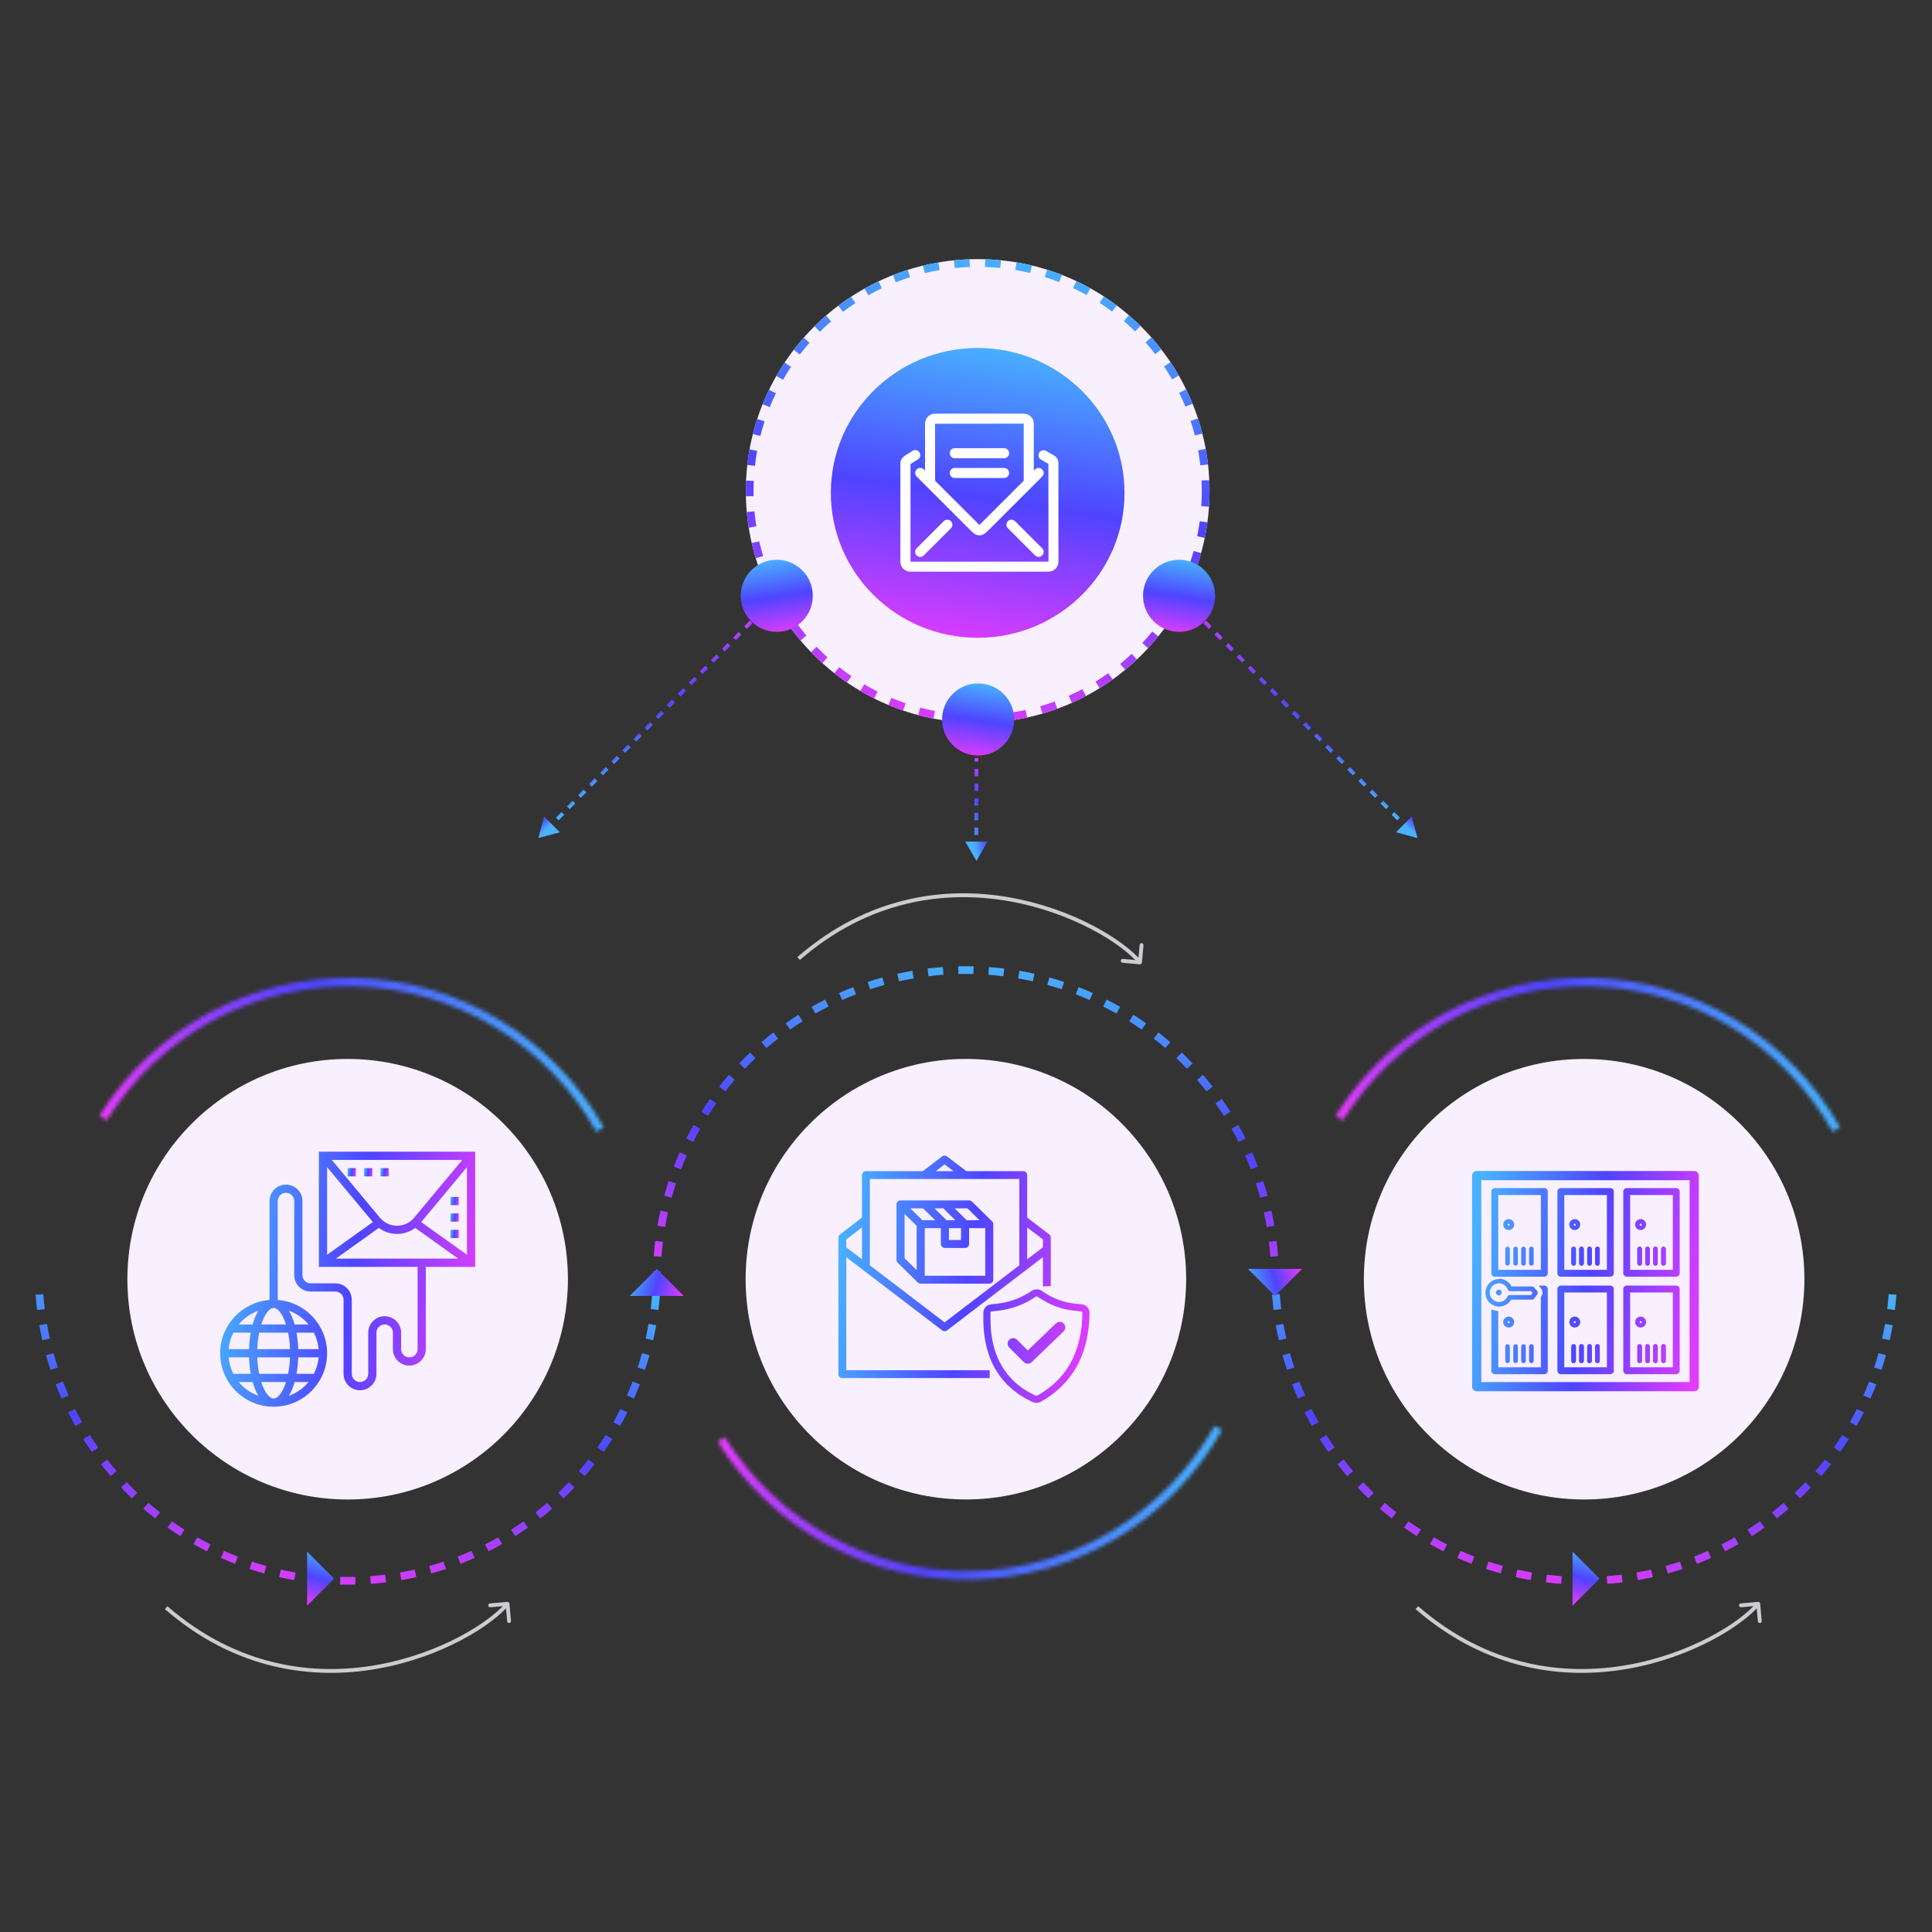 <?xml version="1.0" encoding="UTF-8"?>
<svg id="uuid-523fe45e-fa54-4543-a27f-6bf4cbc25bb9" data-name="Layer 1" xmlns="http://www.w3.org/2000/svg" xmlns:xlink="http://www.w3.org/1999/xlink" viewBox="0 0 500 500">
  <rect x="0" y="0" width="500" height="500" fill="#333333" stroke="none"/>
  <defs>
    <linearGradient id="uuid-567e670b-d7bd-4501-aa64-c85c609dd200" x1="-17.333" y1="725.661" x2="108.601" y2="706.232" gradientTransform="translate(-463.197 83.197) rotate(90) scale(1 -1)" gradientUnits="userSpaceOnUse">
      <stop offset="0" stop-color="#48b2ff"/>
      <stop offset=".5" stop-color="#4f44ff"/>
      <stop offset="1" stop-color="#e43bfe"/>
    </linearGradient>
    <linearGradient id="uuid-ff5ca336-e44c-4420-935b-528775f119c5" x1="5.592" y1="721.547" x2="84.349" y2="709.556" gradientTransform="translate(-462.697 83.697) rotate(90) scale(1 -1)" xlink:href="#uuid-567e670b-d7bd-4501-aa64-c85c609dd200"/>
    <linearGradient id="uuid-6dff2070-a476-49ff-b6d3-b64cd5966495" x1="249.959" y1="869.908" x2="256.534" y2="871.508" gradientTransform="translate(0 1080) scale(1 -1)" xlink:href="#uuid-567e670b-d7bd-4501-aa64-c85c609dd200"/>
    <linearGradient id="uuid-9b540b68-08c9-4e7f-9877-4ac204cc0b1f" x1="34.473" y1="658.553" x2="54.046" y2="655.533" gradientTransform="translate(-403.941 142.209) rotate(90) scale(1 -1)" xlink:href="#uuid-567e670b-d7bd-4501-aa64-c85c609dd200"/>
    <linearGradient id="uuid-ccf941bf-2c87-4486-88ec-e6071a9a52ec" x1="332.319" y1="894.763" x2="335.623" y2="898.407" gradientTransform="translate(0 1080) scale(1 -1)" xlink:href="#uuid-567e670b-d7bd-4501-aa64-c85c609dd200"/>
    <linearGradient id="uuid-873fe2d2-5729-4edf-ad27-9c03769854a8" x1="86.473" y1="690.553" x2="106.046" y2="687.533" gradientTransform="translate(-383.941 58.209) rotate(90) scale(1 -1)" xlink:href="#uuid-567e670b-d7bd-4501-aa64-c85c609dd200"/>
    <linearGradient id="uuid-8dfa55e2-b2e1-443a-ae62-cd140d867fb6" x1="173.852" y1="894.764" x2="170.548" y2="898.408" gradientTransform="translate(0 1080) scale(1 -1)" xlink:href="#uuid-567e670b-d7bd-4501-aa64-c85c609dd200"/>
    <linearGradient id="uuid-b05f195f-8e74-488a-b551-c24312fc71fb" x1="-201.127" y1="795.922" x2="-181.553" y2="792.902" gradientTransform="translate(995.48 345.809) rotate(90)" xlink:href="#uuid-567e670b-d7bd-4501-aa64-c85c609dd200"/>
    <linearGradient id="uuid-e6f8cdaf-ea98-4802-9505-05b011fc722a" x1="90.432" y1="750.656" x2="84.071" y2="666.196" gradientTransform="translate(0 1080) scale(1 -1)" xlink:href="#uuid-567e670b-d7bd-4501-aa64-c85c609dd200"/>
    <linearGradient id="uuid-4fc93946-3461-41bb-9d55-feb6cd6b1990" x1="410.432" y1="750.656" x2="404.071" y2="666.196" gradientTransform="translate(0 1080) scale(1 -1)" xlink:href="#uuid-567e670b-d7bd-4501-aa64-c85c609dd200"/>
    <linearGradient id="uuid-601e887e-3f6e-40fd-839d-e2a8d81a7546" x1="256.422" y1="831.266" x2="249.417" y2="742.648" gradientTransform="translate(0 1080) scale(1 -1)" xlink:href="#uuid-567e670b-d7bd-4501-aa64-c85c609dd200"/>
    <mask id="uuid-322e82d3-f80d-4a90-9a51-6490ed7fe1fa" data-name="mask" x="22.967" y="251.057" width="136.009" height="44.52" maskUnits="userSpaceOnUse">
      <g id="uuid-f7f83d26-fea8-456c-a7b0-df919e5463b3" data-name="path-14-inside-1 2500 2913">
        <path d="M156.253,291.775c-6.452-11.487-15.784-21.095-27.078-27.881-11.293-6.785-24.158-10.513-37.329-10.817-13.171-.304-26.195,2.827-37.789,9.085-11.594,6.257-21.359,15.425-28.334,26.602l1.87,1.167c6.772-10.852,16.254-19.754,27.511-25.83,11.257-6.075,23.902-9.115,36.691-8.82,12.789.295,25.28,3.914,36.245,10.503,10.965,6.588,20.026,15.917,26.291,27.07l1.922-1.079Z" fill="#fff"/>
      </g>
    </mask>
    <linearGradient id="uuid-a4d9de50-fee6-46dc-a88d-c05457f02312" x1="147.929" y1="817.74" x2="31.111" y2="778.039" gradientTransform="translate(0 1080) scale(1 -1)" xlink:href="#uuid-567e670b-d7bd-4501-aa64-c85c609dd200"/>
    <mask id="uuid-119ca03e-9997-46cb-aba5-01d7bedab9a6" data-name="mask-1" x="182.967" y="366.295" width="136.009" height="44.522" maskUnits="userSpaceOnUse">
      <g id="uuid-607fdeae-e62a-4260-b1f6-a0c042b841e3" data-name="path-15-inside-2 2500 2913">
        <path d="M316.253,370.099c-6.452,11.487-15.784,21.095-27.078,27.881-11.293,6.785-24.158,10.513-37.329,10.817-13.172.303-26.195-2.827-37.789-9.085-11.594-6.257-21.359-15.425-28.334-26.602l1.87-1.167c6.772,10.852,16.254,19.754,27.511,25.83,11.257,6.075,23.902,9.115,36.691,8.82,12.789-.295,25.28-3.915,36.245-10.503,10.965-6.588,20.026-15.918,26.291-27.071l1.922,1.08Z" fill="#fff"/>
      </g>
    </mask>
    <linearGradient id="uuid-90885965-c006-4a11-9641-2d6f1ef802f9" x1="307.929" y1="680.387" x2="191.111" y2="720.088" gradientTransform="translate(0 1080) scale(1 -1)" xlink:href="#uuid-567e670b-d7bd-4501-aa64-c85c609dd200"/>
    <mask id="uuid-eb714bfa-5eee-40a0-8d86-f38f4a8811c0" data-name="mask-2" x="342.918" y="251.057" width="136.009" height="44.52" maskUnits="userSpaceOnUse">
      <g id="uuid-e86a1770-56aa-4925-b38a-08339072cb45" data-name="path-16-inside-3 2500 2913">
        <path d="M476.204,291.775c-6.452-11.487-15.784-21.095-27.077-27.881-11.294-6.785-24.159-10.513-37.33-10.817s-26.195,2.827-37.789,9.085c-11.594,6.257-21.359,15.425-28.334,26.602l1.87,1.167c6.772-10.852,16.254-19.754,27.511-25.83,11.257-6.075,23.902-9.115,36.691-8.82s25.28,3.914,36.245,10.503c10.966,6.588,20.026,15.917,26.291,27.07l1.922-1.079Z" fill="#fff"/>
      </g>
    </mask>
    <linearGradient id="uuid-103e417b-48bd-49a9-b492-868d6e8b31a0" x1="467.88" y1="817.74" x2="351.062" y2="778.039" gradientTransform="translate(0 1080) scale(1 -1)" xlink:href="#uuid-567e670b-d7bd-4501-aa64-c85c609dd200"/>
    <linearGradient id="uuid-6a194876-482f-46e0-a47a-7524343e2d47" x1="162.998" y1="749.181" x2="176.732" y2="744.943" gradientTransform="translate(0 1080) scale(1 -1)" xlink:href="#uuid-567e670b-d7bd-4501-aa64-c85c609dd200"/>
    <linearGradient id="uuid-7f4a9b58-44a0-4e99-bdf1-c3128fa9d58f" x1="84.049" y1="678.42" x2="79.811" y2="664.686" gradientTransform="translate(0 1080) scale(1 -1)" xlink:href="#uuid-567e670b-d7bd-4501-aa64-c85c609dd200"/>
    <linearGradient id="uuid-47f2a0c6-8942-4c17-820a-eca33cf5829e" x1="411.549" y1="678.42" x2="407.311" y2="664.686" gradientTransform="translate(0 1080) scale(1 -1)" xlink:href="#uuid-567e670b-d7bd-4501-aa64-c85c609dd200"/>
    <linearGradient id="uuid-dbc777f2-5c28-46d9-85fd-f6ca6c80211f" x1="322.998" y1="747.035" x2="336.732" y2="751.273" gradientTransform="translate(0 1080) scale(1 -1)" xlink:href="#uuid-567e670b-d7bd-4501-aa64-c85c609dd200"/>
    <linearGradient id="uuid-689ee6ed-b5ea-49fa-914d-badc3993e010" x1="217.706" y1="762.768" x2="285.871" y2="752.087" gradientTransform="translate(0 1080) scale(1 -1)" xlink:href="#uuid-567e670b-d7bd-4501-aa64-c85c609dd200"/>
    <linearGradient id="uuid-2e2a5909-f253-4e27-9f5c-ff58d6bd66b2" x1="216.406" y1="754.475" x2="284.571" y2="743.794" gradientTransform="translate(0 1080) scale(1 -1)" xlink:href="#uuid-567e670b-d7bd-4501-aa64-c85c609dd200"/>
    <linearGradient id="uuid-e240a864-c610-4e44-8f71-e6fbcafb303c" x1="214.331" y1="741.229" x2="282.496" y2="730.548" gradientTransform="translate(0 1080) scale(1 -1)" xlink:href="#uuid-567e670b-d7bd-4501-aa64-c85c609dd200"/>
    <linearGradient id="uuid-a76c4b40-8c2c-40b7-8361-4b7b624bc736" x1="214.156" y1="740.114" x2="282.321" y2="729.433" gradientTransform="translate(0 1080) scale(1 -1)" xlink:href="#uuid-567e670b-d7bd-4501-aa64-c85c609dd200"/>
    <linearGradient id="uuid-e08c3bf0-242c-4861-9f9d-e140654fd559" x1="380.433" y1="753.188" x2="441.921" y2="743.423" gradientTransform="translate(0 1080) scale(1 -1)" xlink:href="#uuid-567e670b-d7bd-4501-aa64-c85c609dd200"/>
    <linearGradient id="uuid-83801280-dd43-4796-8089-2fa96503974e" x1="382.807" y1="768.139" x2="444.295" y2="758.374" gradientTransform="translate(0 1080) scale(1 -1)" xlink:href="#uuid-567e670b-d7bd-4501-aa64-c85c609dd200"/>
    <linearGradient id="uuid-080cdcfe-f1b6-440b-9bc6-ab942982d9cd" x1="381.779" y1="761.664" x2="443.267" y2="751.899" gradientTransform="translate(0 1080) scale(1 -1)" xlink:href="#uuid-567e670b-d7bd-4501-aa64-c85c609dd200"/>
    <linearGradient id="uuid-e77a71d9-08f1-4966-9a9d-c3b3280cc9af" x1="381.83" y1="761.981" x2="443.318" y2="752.216" gradientTransform="translate(0 1080) scale(1 -1)" xlink:href="#uuid-567e670b-d7bd-4501-aa64-c85c609dd200"/>
    <linearGradient id="uuid-a8486efe-5989-43d4-a1b4-ec38f55f4ca3" x1="381.88" y1="762.298" x2="443.368" y2="752.533" gradientTransform="translate(0 1080) scale(1 -1)" xlink:href="#uuid-567e670b-d7bd-4501-aa64-c85c609dd200"/>
    <linearGradient id="uuid-e60e9861-398c-4c9f-bb69-1aa8f0bc4204" x1="381.931" y1="762.62" x2="443.419" y2="752.855" gradientTransform="translate(0 1080) scale(1 -1)" xlink:href="#uuid-567e670b-d7bd-4501-aa64-c85c609dd200"/>
    <linearGradient id="uuid-bccefbfd-f35f-4048-a5d8-6cbade999026" x1="383.052" y1="769.678" x2="444.54" y2="759.913" gradientTransform="translate(0 1080) scale(1 -1)" xlink:href="#uuid-567e670b-d7bd-4501-aa64-c85c609dd200"/>
    <linearGradient id="uuid-f06b7f3f-3baf-4050-bc2d-e4f6989490a3" x1="382.388" y1="765.497" x2="443.876" y2="755.732" gradientTransform="translate(0 1080) scale(1 -1)" xlink:href="#uuid-567e670b-d7bd-4501-aa64-c85c609dd200"/>
    <linearGradient id="uuid-5b896182-8990-4ce4-b0c8-df559cdcdd84" x1="381.359" y1="759.017" x2="442.847" y2="749.252" gradientTransform="translate(0 1080) scale(1 -1)" xlink:href="#uuid-567e670b-d7bd-4501-aa64-c85c609dd200"/>
    <linearGradient id="uuid-a861dcd1-38bc-4154-8c06-2980105ba04f" x1="381.409" y1="759.333" x2="442.897" y2="749.568" gradientTransform="translate(0 1080) scale(1 -1)" xlink:href="#uuid-567e670b-d7bd-4501-aa64-c85c609dd200"/>
    <linearGradient id="uuid-8f5dd2f4-f2d2-47d6-8963-b20d090848e3" x1="381.46" y1="759.656" x2="442.948" y2="749.891" gradientTransform="translate(0 1080) scale(1 -1)" xlink:href="#uuid-567e670b-d7bd-4501-aa64-c85c609dd200"/>
    <linearGradient id="uuid-cf518f08-e8ea-4be1-a8ef-c2a5c45dec39" x1="381.511" y1="759.972" x2="442.998" y2="750.207" gradientTransform="translate(0 1080) scale(1 -1)" xlink:href="#uuid-567e670b-d7bd-4501-aa64-c85c609dd200"/>
    <linearGradient id="uuid-4e9fe0f7-9c41-466a-9458-0f8e2e9eae6a" x1="382.632" y1="767.036" x2="444.12" y2="757.271" gradientTransform="translate(0 1080) scale(1 -1)" xlink:href="#uuid-567e670b-d7bd-4501-aa64-c85c609dd200"/>
    <linearGradient id="uuid-d481ca17-a548-46dd-9ea6-ca367274fb19" x1="381.359" y1="759.017" x2="442.847" y2="749.252" gradientTransform="translate(0 1080) scale(1 -1)" xlink:href="#uuid-567e670b-d7bd-4501-aa64-c85c609dd200"/>
    <linearGradient id="uuid-67b6339d-c99e-46b6-89b2-456b1d2fa742" x1="381.409" y1="759.333" x2="442.897" y2="749.568" gradientTransform="translate(0 1080) scale(1 -1)" xlink:href="#uuid-567e670b-d7bd-4501-aa64-c85c609dd200"/>
    <linearGradient id="uuid-3d5e8d2d-ec6e-4c2b-ade0-f737c8c00b7e" x1="381.46" y1="759.656" x2="442.948" y2="749.891" gradientTransform="translate(0 1080) scale(1 -1)" xlink:href="#uuid-567e670b-d7bd-4501-aa64-c85c609dd200"/>
    <linearGradient id="uuid-d283cdb2-dd3c-4d53-b528-dfc8b771cf0c" x1="381.511" y1="759.972" x2="442.998" y2="750.207" gradientTransform="translate(0 1080) scale(1 -1)" xlink:href="#uuid-567e670b-d7bd-4501-aa64-c85c609dd200"/>
    <linearGradient id="uuid-431ed898-06db-476b-bb51-1c53f4a4a68e" x1="381.779" y1="761.664" x2="443.267" y2="751.899" gradientTransform="translate(0 1080) scale(1 -1)" xlink:href="#uuid-567e670b-d7bd-4501-aa64-c85c609dd200"/>
    <linearGradient id="uuid-07572126-dc4a-44db-b69e-2bc4c5677c67" x1="381.83" y1="761.981" x2="443.318" y2="752.216" gradientTransform="translate(0 1080) scale(1 -1)" xlink:href="#uuid-567e670b-d7bd-4501-aa64-c85c609dd200"/>
    <linearGradient id="uuid-ab341088-8af8-442a-8d3e-43aa5cf6ecca" x1="381.88" y1="762.298" x2="443.368" y2="752.533" gradientTransform="translate(0 1080) scale(1 -1)" xlink:href="#uuid-567e670b-d7bd-4501-aa64-c85c609dd200"/>
    <linearGradient id="uuid-c507b5ee-c30a-4c27-a6bb-c6fe93ff7193" x1="381.931" y1="762.62" x2="443.419" y2="752.855" gradientTransform="translate(0 1080) scale(1 -1)" xlink:href="#uuid-567e670b-d7bd-4501-aa64-c85c609dd200"/>
    <linearGradient id="uuid-b4633e36-fb45-4b97-83e9-21537c9e1a45" x1="381.967" y1="762.849" x2="443.455" y2="753.084" gradientTransform="translate(0 1080) scale(1 -1)" xlink:href="#uuid-567e670b-d7bd-4501-aa64-c85c609dd200"/>
    <linearGradient id="uuid-7d40f8ae-cbe1-4f48-9b32-80ef85174258" x1="380.938" y1="756.369" x2="442.426" y2="746.604" gradientTransform="translate(0 1080) scale(1 -1)" xlink:href="#uuid-567e670b-d7bd-4501-aa64-c85c609dd200"/>
    <linearGradient id="uuid-327c43d6-a845-48c1-9fd6-166eb47bde11" x1="380.989" y1="756.691" x2="442.477" y2="746.926" gradientTransform="translate(0 1080) scale(1 -1)" xlink:href="#uuid-567e670b-d7bd-4501-aa64-c85c609dd200"/>
    <linearGradient id="uuid-3c2f715c-270e-4ec0-a3f8-46ebc55ba43e" x1="381.04" y1="757.008" x2="442.528" y2="747.243" gradientTransform="translate(0 1080) scale(1 -1)" xlink:href="#uuid-567e670b-d7bd-4501-aa64-c85c609dd200"/>
    <linearGradient id="uuid-5a9ee208-a293-45f5-8478-56a604786fbd" x1="381.09" y1="757.325" x2="442.578" y2="747.56" gradientTransform="translate(0 1080) scale(1 -1)" xlink:href="#uuid-567e670b-d7bd-4501-aa64-c85c609dd200"/>
    <linearGradient id="uuid-866b137c-0cf8-42bb-b517-dc6cc68f7bfa" x1="382.212" y1="764.389" x2="443.7" y2="754.624" gradientTransform="translate(0 1080) scale(1 -1)" xlink:href="#uuid-567e670b-d7bd-4501-aa64-c85c609dd200"/>
    <linearGradient id="uuid-d3714531-1586-453a-8aed-8602e3e59ce6" x1="378.899" y1="743.53" x2="440.387" y2="733.765" gradientTransform="translate(0 1080) scale(1 -1)" xlink:href="#uuid-567e670b-d7bd-4501-aa64-c85c609dd200"/>
    <linearGradient id="uuid-c882ed61-c1e7-4b3d-9653-5e979282952e" x1="377.872" y1="737.059" x2="439.36" y2="727.294" gradientTransform="translate(0 1080) scale(1 -1)" xlink:href="#uuid-567e670b-d7bd-4501-aa64-c85c609dd200"/>
    <linearGradient id="uuid-b2bc212e-425e-45fb-9b8c-83d79c6b3438" x1="377.922" y1="737.376" x2="439.41" y2="727.611" gradientTransform="translate(0 1080) scale(1 -1)" xlink:href="#uuid-567e670b-d7bd-4501-aa64-c85c609dd200"/>
    <linearGradient id="uuid-351572fc-dd12-4036-a783-cd6fe0e5635b" x1="377.972" y1="737.692" x2="439.46" y2="727.927" gradientTransform="translate(0 1080) scale(1 -1)" xlink:href="#uuid-567e670b-d7bd-4501-aa64-c85c609dd200"/>
    <linearGradient id="uuid-19e4a105-7bff-4634-b0c8-287369962570" x1="378.023" y1="738.015" x2="439.511" y2="728.25" gradientTransform="translate(0 1080) scale(1 -1)" xlink:href="#uuid-567e670b-d7bd-4501-aa64-c85c609dd200"/>
    <linearGradient id="uuid-67f81a23-c3c8-4ec1-9719-16900f995d7f" x1="379.144" y1="745.071" x2="440.632" y2="735.306" gradientTransform="translate(0 1080) scale(1 -1)" xlink:href="#uuid-567e670b-d7bd-4501-aa64-c85c609dd200"/>
    <linearGradient id="uuid-678e3608-5f23-4be5-bf96-5aa82fe7a214" x1="378.48" y1="740.888" x2="439.968" y2="731.123" gradientTransform="translate(0 1080) scale(1 -1)" xlink:href="#uuid-567e670b-d7bd-4501-aa64-c85c609dd200"/>
    <linearGradient id="uuid-7c396fab-f580-47ca-b5f1-2bafb8d359ee" x1="377.451" y1="734.411" x2="438.939" y2="724.646" gradientTransform="translate(0 1080) scale(1 -1)" xlink:href="#uuid-567e670b-d7bd-4501-aa64-c85c609dd200"/>
    <linearGradient id="uuid-725d5a27-f882-499c-83c0-2d334738de74" x1="377.501" y1="734.728" x2="438.989" y2="724.963" gradientTransform="translate(0 1080) scale(1 -1)" xlink:href="#uuid-567e670b-d7bd-4501-aa64-c85c609dd200"/>
    <linearGradient id="uuid-0cec8347-1720-4af3-8b4a-d3f302a0c7c0" x1="377.553" y1="735.05" x2="439.041" y2="725.285" gradientTransform="translate(0 1080) scale(1 -1)" xlink:href="#uuid-567e670b-d7bd-4501-aa64-c85c609dd200"/>
    <linearGradient id="uuid-e6cdf6d1-bd4d-457f-bd35-3d70f296d703" x1="377.603" y1="735.367" x2="439.091" y2="725.602" gradientTransform="translate(0 1080) scale(1 -1)" xlink:href="#uuid-567e670b-d7bd-4501-aa64-c85c609dd200"/>
    <linearGradient id="uuid-58713b03-9fb2-4134-82bf-69af5beda752" x1="378.724" y1="742.429" x2="440.212" y2="732.664" gradientTransform="translate(0 1080) scale(1 -1)" xlink:href="#uuid-567e670b-d7bd-4501-aa64-c85c609dd200"/>
    <linearGradient id="uuid-3787d7d3-c6d8-4556-9b7d-2ebef4ba2f42" x1="377.451" y1="734.411" x2="438.939" y2="724.646" gradientTransform="translate(0 1080) scale(1 -1)" xlink:href="#uuid-567e670b-d7bd-4501-aa64-c85c609dd200"/>
    <linearGradient id="uuid-28d7f8e1-1e3e-4914-a6c1-477cc029f96a" x1="377.501" y1="734.728" x2="438.989" y2="724.963" gradientTransform="translate(0 1080) scale(1 -1)" xlink:href="#uuid-567e670b-d7bd-4501-aa64-c85c609dd200"/>
    <linearGradient id="uuid-c7860d17-5ce2-49cf-b8ed-e7275d24f220" x1="377.553" y1="735.05" x2="439.041" y2="725.285" gradientTransform="translate(0 1080) scale(1 -1)" xlink:href="#uuid-567e670b-d7bd-4501-aa64-c85c609dd200"/>
    <linearGradient id="uuid-5e4bec71-39c6-44e6-a95f-d106cb7fa0df" x1="377.603" y1="735.367" x2="439.091" y2="725.602" gradientTransform="translate(0 1080) scale(1 -1)" xlink:href="#uuid-567e670b-d7bd-4501-aa64-c85c609dd200"/>
    <linearGradient id="uuid-85968308-7c3a-493b-81c8-9953297a1e21" x1="377.872" y1="737.059" x2="439.36" y2="727.294" gradientTransform="translate(0 1080) scale(1 -1)" xlink:href="#uuid-567e670b-d7bd-4501-aa64-c85c609dd200"/>
    <linearGradient id="uuid-68c78111-42f8-42dc-bc31-4a62d9c460c7" x1="377.922" y1="737.376" x2="439.41" y2="727.611" gradientTransform="translate(0 1080) scale(1 -1)" xlink:href="#uuid-567e670b-d7bd-4501-aa64-c85c609dd200"/>
    <linearGradient id="uuid-32c86e8f-e403-457b-9791-b866b4061a04" x1="377.972" y1="737.692" x2="439.46" y2="727.927" gradientTransform="translate(0 1080) scale(1 -1)" xlink:href="#uuid-567e670b-d7bd-4501-aa64-c85c609dd200"/>
    <linearGradient id="uuid-fbf08ecc-d195-45bd-8761-0f70208de49c" x1="378.023" y1="738.015" x2="439.511" y2="728.25" gradientTransform="translate(0 1080) scale(1 -1)" xlink:href="#uuid-567e670b-d7bd-4501-aa64-c85c609dd200"/>
    <linearGradient id="uuid-67403765-80e8-45e8-b715-20b7b07514ac" x1="378.059" y1="738.241" x2="439.547" y2="728.476" gradientTransform="translate(0 1080) scale(1 -1)" xlink:href="#uuid-567e670b-d7bd-4501-aa64-c85c609dd200"/>
    <linearGradient id="uuid-82d2118a-38ec-492c-8833-cfd250547cb4" x1="377.031" y1="731.764" x2="438.519" y2="721.999" gradientTransform="translate(0 1080) scale(1 -1)" xlink:href="#uuid-567e670b-d7bd-4501-aa64-c85c609dd200"/>
    <linearGradient id="uuid-05b427b9-329a-4fcc-9cdf-292d57913964" x1="377.082" y1="732.086" x2="438.57" y2="722.321" gradientTransform="translate(0 1080) scale(1 -1)" xlink:href="#uuid-567e670b-d7bd-4501-aa64-c85c609dd200"/>
    <linearGradient id="uuid-ae045117-62a5-47ca-b930-8e11b0b0858d" x1="377.132" y1="732.403" x2="438.62" y2="722.638" gradientTransform="translate(0 1080) scale(1 -1)" xlink:href="#uuid-567e670b-d7bd-4501-aa64-c85c609dd200"/>
    <linearGradient id="uuid-1dd760ab-7817-4932-a18d-451687795ae3" x1="377.182" y1="732.719" x2="438.67" y2="722.954" gradientTransform="translate(0 1080) scale(1 -1)" xlink:href="#uuid-567e670b-d7bd-4501-aa64-c85c609dd200"/>
    <linearGradient id="uuid-90bef16b-3256-4198-9a32-7797cd5f6fe3" x1="378.304" y1="739.781" x2="439.792" y2="730.016" gradientTransform="translate(0 1080) scale(1 -1)" xlink:href="#uuid-567e670b-d7bd-4501-aa64-c85c609dd200"/>
    <linearGradient id="uuid-e3cf4f5c-6bc3-40d8-9a4c-e81d4679d926" x1="379.423" y1="746.827" x2="440.911" y2="737.062" gradientTransform="translate(0 1080) scale(1 -1)" xlink:href="#uuid-567e670b-d7bd-4501-aa64-c85c609dd200"/>
    <linearGradient id="uuid-6f071745-6163-474b-87d7-dc5bc90bf0cf" x1="379.427" y1="746.852" x2="440.915" y2="737.087" gradientTransform="translate(0 1080) scale(1 -1)" xlink:href="#uuid-567e670b-d7bd-4501-aa64-c85c609dd200"/>
    <linearGradient id="uuid-7785185f-26d6-45ed-b7a4-edb74d8bdaf6" x1="56.467" y1="755.098" x2="125.731" y2="744.412" gradientTransform="translate(0 1080) scale(1 -1)" xlink:href="#uuid-567e670b-d7bd-4501-aa64-c85c609dd200"/>
    <linearGradient id="uuid-0f18bc92-17d6-49ae-aa71-742d76399aa0" x1="98.47" y1="776.787" x2="100.704" y2="776.442" gradientTransform="translate(0 1080) scale(1 -1)" xlink:href="#uuid-567e670b-d7bd-4501-aa64-c85c609dd200"/>
    <linearGradient id="uuid-d5d05175-1f0c-4b6b-8ae5-c19ed1622e6b" x1="89.955" y1="776.787" x2="92.189" y2="776.442" gradientTransform="translate(0 1080) scale(1 -1)" xlink:href="#uuid-567e670b-d7bd-4501-aa64-c85c609dd200"/>
    <linearGradient id="uuid-2b05d4d5-0a7a-4707-add9-d08eaa77e292" x1="94.212" y1="776.787" x2="96.447" y2="776.442" gradientTransform="translate(0 1080) scale(1 -1)" xlink:href="#uuid-567e670b-d7bd-4501-aa64-c85c609dd200"/>
    <linearGradient id="uuid-e98c9eea-f1f7-443a-a40a-acc5ccae6359" x1="116.568" y1="765.08" x2="118.802" y2="764.735" gradientTransform="translate(0 1080) scale(1 -1)" xlink:href="#uuid-567e670b-d7bd-4501-aa64-c85c609dd200"/>
    <linearGradient id="uuid-a781285e-a6ea-4d5c-9e8a-ddf51a45cd8f" x1="116.568" y1="769.336" x2="118.802" y2="768.992" gradientTransform="translate(0 1080) scale(1 -1)" xlink:href="#uuid-567e670b-d7bd-4501-aa64-c85c609dd200"/>
    <linearGradient id="uuid-80b0b8b1-ed2e-4106-8d69-21432687eec5" x1="116.568" y1="760.823" x2="118.802" y2="760.478" gradientTransform="translate(0 1080) scale(1 -1)" xlink:href="#uuid-567e670b-d7bd-4501-aa64-c85c609dd200"/>
  </defs>
  <rect width="500" height="500" fill="none"/>
  <g>
    <circle cx="253.023" cy="127.059" r="60" fill="#f8efff"/>
    <circle cx="253.023" cy="127.059" r="59" fill="none" stroke="url(#uuid-567e670b-d7bd-4501-aa64-c85c609dd200)" stroke-dasharray="4 4" stroke-width="2"/>
    <ellipse cx="253.023" cy="127.559" rx="38" ry="37.5" fill="url(#uuid-ff5ca336-e44c-4420-935b-528775f119c5)"/>
    <path d="M247.093,123.706h12.766c.721,0,1.304-.582,1.304-1.303,0-.721-.583-1.303-1.304-1.303h-12.766c-.722,0-1.304.582-1.304,1.303,0,.721.582,1.303,1.304,1.303Z" fill="#fff"/>
    <path d="M247.093,118.597h12.766c.721,0,1.304-.582,1.304-1.303,0-.721-.583-1.303-1.304-1.303h-12.766c-.722,0-1.304.582-1.304,1.303,0,.721.582,1.303,1.304,1.303Z" fill="#fff"/>
    <path d="M272.321,117.624c-.104-.052-.208-.113-.321-.182l-1.278-.747c-.626-.365-1.416-.148-1.781.469-.365.626-.157,1.416.469,1.781l1.277.747c.139.078.27.156.4.217.07.035.157.087.235.13l.026,25.301-35.709.026v-25.258c.104-.078.295-.217.669-.434l1.251-.791c.609-.382.791-1.19.4-1.799-.382-.608-1.191-.791-1.799-.4l-1.217.765c-.721.417-1.92,1.121-1.92,2.398v25.527c0,1.425,1.156,2.58,2.581,2.58h35.735c1.425,0,2.581-1.156,2.581-2.58v-25.527c0-1.355-.999-1.903-1.599-2.224Z" fill="#fff"/>
    <path d="M237.238,121.482c-.513.513-.513,1.338,0,1.842l14.043,14.041c.574.574,1.261,1.182,2.199,1.182.939,0,1.625-.608,2.199-1.182l14.044-14.041c.512-.513.512-1.338,0-1.842-.513-.504-1.339-.513-1.843,0l-.33.33v-12.173c0-1.425-1.156-2.58-2.581-2.58h-22.986c-1.426,0-2.581,1.156-2.581,2.58v12.164l-.331-.33c-.512-.513-1.338-.513-1.842,0l.009.009ZM264.934,109.639v14.771l-11.106,11.104c-.157.156-.27.261-.357.33-.078-.07-.191-.174-.356-.33l-11.106-11.104-.026-14.745,22.951-.026Z" fill="#fff"/>
    <path d="M244.251,134.88l-7.022,7.02c-.513.513-.513,1.338,0,1.842.252.252.591.382.921.382s.669-.13.921-.382l7.022-7.02c.513-.513.513-1.338,0-1.842-.512-.504-1.338-.513-1.842,0Z" fill="#fff"/>
    <path d="M262.692,134.88c-.513-.513-1.338-.513-1.842,0-.504.513-.513,1.338,0,1.842l7.022,7.02c.252.252.591.382.921.382.33,0,.669-.13.921-.382.513-.513.513-1.338,0-1.842l-7.022-7.02Z" fill="#fff"/>
    <path d="M252.696,222.801l2.886-5h-5.773l2.887,5ZM252.696,218.918h.5-.5ZM253.196,219.889v-.971h-1v.971h1ZM253.196,218.918v-.948h-1v.948h1ZM253.196,216.075v-1.895h-1v1.895h1ZM253.196,212.284v-1.895h-1v1.895h1ZM253.196,208.493v-1.895h-1v1.895h1ZM253.196,204.703v-1.896h-1v1.896h1ZM253.196,200.912v-1.896h-1v1.896h1ZM253.196,197.121v-.948h-1v.948h1Z" fill="url(#uuid-6dff2070-a476-49ff-b6d3-b64cd5966495)"/>
    <circle cx="253.145" cy="186.193" r="9.326" fill="url(#uuid-9b540b68-08c9-4e7f-9877-4ac204cc0b1f)"/>
    <path d="M366.852,216.887l-1.494-5.577-4.083,4.083,5.577,1.494ZM364.106,214.141l-.356.351.002.003.354-.354ZM365.146,214.474l-.686-.686-.708.707.687.686.707-.707ZM364.462,213.791l-.717-.729-.712.702.717.728.712-.701ZM362.312,211.606l-1.434-1.457-.713.702,1.434,1.456.713-.701ZM359.444,208.693l-1.433-1.456-.713.701,1.434,1.457.712-.702ZM356.577,205.78l-1.434-1.456-.712.701,1.433,1.457.713-.702ZM353.71,202.867l-1.434-1.456-.713.701,1.434,1.457.713-.702ZM350.842,199.954l-1.434-1.456-.712.702,1.434,1.456.712-.702ZM347.975,197.042l-1.434-1.457-.713.702,1.434,1.456.713-.701ZM345.107,194.129l-1.433-1.457-.713.702,1.434,1.456.712-.701ZM342.24,191.216l-1.434-1.457-.712.702,1.433,1.456.713-.701ZM339.373,188.303l-1.434-1.456-.713.701,1.434,1.457.713-.702ZM336.505,185.39l-1.434-1.456-.712.701,1.433,1.457.713-.702ZM333.638,182.477l-1.434-1.456-.713.701,1.434,1.457.713-.702ZM330.77,179.564l-1.433-1.456-.713.702,1.434,1.456.712-.702ZM327.903,176.652l-1.434-1.457-.712.702,1.433,1.456.713-.701ZM325.036,173.739l-1.434-1.457-.713.702,1.434,1.456.713-.701ZM322.168,170.826l-1.434-1.457-.712.702,1.433,1.456.713-.701ZM319.301,167.913l-1.434-1.456-.713.701,1.434,1.457.713-.702ZM316.433,165l-1.433-1.456-.713.702,1.434,1.456.712-.702ZM313.566,162.087l-1.434-1.456-.712.702,1.433,1.456.713-.702ZM310.699,159.174l-1.434-1.456-.713.702,1.434,1.456.713-.702ZM307.831,156.262l-1.434-1.456-.712.702,1.433,1.456.713-.702ZM304.964,153.349l-1.434-1.456-.713.702,1.434,1.456.713-.702ZM302.096,150.436l-.717-.728-.712.702.717.728.712-.702Z" fill="url(#uuid-ccf941bf-2c87-4486-88ec-e6071a9a52ec)"/>
    <circle cx="305.145" cy="154.193" r="9.326" fill="url(#uuid-873fe2d2-5729-4edf-ad27-9c03769854a8)"/>
    <path d="M139.32,216.887l1.494-5.577,4.082,4.083-5.576,1.494ZM142.065,214.141l.357.351-.003.003-.354-.354ZM141.025,214.474l.687-.686.707.707-.686.686-.708-.707ZM141.709,213.791l.717-.729.713.702-.717.728-.713-.701ZM143.86,211.606l1.433-1.457.713.702-1.434,1.456-.712-.701ZM146.727,208.693l1.434-1.456.712.701-1.433,1.457-.713-.702ZM149.594,205.78l1.434-1.456.713.701-1.434,1.457-.713-.702ZM152.462,202.867l1.434-1.456.712.701-1.433,1.457-.713-.702ZM155.329,199.954l1.434-1.456.713.702-1.434,1.456-.713-.702ZM158.197,197.042l1.433-1.457.713.702-1.434,1.456-.712-.701ZM161.064,194.129l1.434-1.457.712.702-1.433,1.456-.713-.701ZM163.932,191.216l1.433-1.457.713.702-1.434,1.456-.712-.701ZM166.799,188.303l1.434-1.456.712.701-1.433,1.457-.713-.702ZM169.666,185.39l1.434-1.456.713.701-1.434,1.457-.713-.702ZM172.534,182.477l1.433-1.456.713.701-1.434,1.457-.712-.702ZM175.401,179.564l1.434-1.456.712.702-1.433,1.456-.713-.702ZM178.269,176.652l1.433-1.457.713.702-1.434,1.456-.712-.701ZM181.136,173.739l1.434-1.457.712.702-1.433,1.456-.713-.701ZM184.003,170.826l1.434-1.457.713.702-1.434,1.456-.713-.701ZM186.871,167.913l1.433-1.456.713.701-1.434,1.457-.712-.702ZM189.738,165l1.434-1.456.712.702-1.433,1.456-.713-.702ZM192.606,162.087l1.433-1.456.713.702-1.434,1.456-.712-.702ZM195.473,159.174l1.434-1.456.712.702-1.433,1.456-.713-.702ZM198.34,156.262l1.434-1.456.713.702-1.434,1.456-.713-.702ZM201.208,153.349l1.433-1.456.713.702-1.434,1.456-.712-.702ZM204.075,150.436l.717-.728.713.702-.717.728-.713-.702Z" fill="url(#uuid-8dfa55e2-b2e1-443a-ae62-cd140d867fb6)"/>
    <circle cx="201.026" cy="154.193" r="9.326" fill="url(#uuid-b05f195f-8e74-488a-b551-c24312fc71fb)"/>
    <path d="M170.784,335.077c-.097,1.328-.226,2.647-.386,3.956l-1.985-.242c.156-1.277.282-2.564.376-3.86l1.995.146ZM169.82,342.967c-.226,1.311-.484,2.611-.772,3.9l-1.952-.437c.281-1.256.532-2.524.753-3.803l1.971.34ZM168.085,350.725c-.354,1.281-.739,2.55-1.153,3.805l-1.9-.627c.405-1.224.78-2.461,1.125-3.711l1.928.533ZM165.592,358.274c-.479,1.239-.987,2.464-1.523,3.673l-1.828-.812c.523-1.179,1.018-2.373,1.485-3.581l1.866.72ZM162.366,365.54c-.598,1.185-1.224,2.354-1.877,3.505l-1.739-.987c.637-1.123,1.247-2.263,1.83-3.419l1.786.901ZM158.442,372.453c-.711,1.121-1.449,2.222-2.212,3.304l-1.635-1.153c.745-1.055,1.465-2.13,2.158-3.222l1.689,1.071ZM153.859,378.949c-.817,1.045-1.658,2.069-2.524,3.072l-1.514-1.307c.845-.979,1.665-1.978,2.462-2.997l1.576,1.232ZM148.664,384.966c-.914.959-1.851,1.897-2.811,2.811l-1.379-1.448c.936-.892,1.85-1.806,2.742-2.743l1.448,1.38ZM142.908,390.448c-1.003.866-2.027,1.707-3.072,2.524l-1.232-1.576c1.019-.797,2.019-1.618,2.997-2.462l1.307,1.514ZM136.644,395.343c-1.082.763-2.183,1.501-3.304,2.211l-1.071-1.688c1.092-.694,2.167-1.413,3.222-2.158l1.153,1.635ZM129.932,399.602c-1.151.653-2.32,1.279-3.505,1.877l-.901-1.786c1.156-.583,2.296-1.193,3.419-1.831l.987,1.74ZM122.834,403.182c-1.209.536-2.434,1.044-3.673,1.523l-.72-1.866c1.208-.467,2.402-.962,3.581-1.485l.812,1.828ZM115.417,406.044c-1.255.415-2.524.8-3.805,1.153l-.533-1.927c1.25-.346,2.487-.721,3.711-1.125l.627,1.899ZM107.754,408.161c-1.289.288-2.589.546-3.9.772l-.34-1.971c1.279-.221,2.547-.472,3.804-.753l.436,1.952ZM99.92,409.511c-1.31.16-2.629.289-3.957.386l-.145-1.995c1.295-.094,2.582-.22,3.859-.376l.242,1.985ZM91.993,410.089c-.663.016-1.327.024-1.994.024s-1.331-.008-1.994-.024l.048-2c.646.016,1.295.024,1.945.024s1.299-.008,1.945-.024l.048,2ZM84.036,409.897c-1.328-.097-2.647-.226-3.957-.386l.242-1.985c1.277.156,2.564.282,3.859.376l-.145,1.995ZM76.146,408.933c-1.311-.226-2.611-.484-3.9-.772l.436-1.952c1.257.281,2.525.532,3.804.753l-.34,1.971ZM68.388,407.197c-1.282-.353-2.55-.738-3.805-1.153l.627-1.899c1.224.404,2.461.78,3.711,1.125l-.532,1.927ZM60.839,404.705c-1.239-.479-2.464-.987-3.673-1.523l.811-1.828c1.179.523,2.373,1.018,3.582,1.485l-.72,1.866ZM53.573,401.479c-1.185-.598-2.354-1.224-3.505-1.877l.987-1.74c1.123.638,2.262,1.248,3.418,1.831l-.901,1.786ZM46.659,397.554c-1.12-.71-2.222-1.448-3.304-2.211l1.153-1.635c1.055.745,2.13,1.464,3.223,2.158l-1.072,1.688ZM40.164,392.972c-1.045-.817-2.069-1.658-3.072-2.524l1.307-1.514c.978.844,1.977,1.665,2.996,2.462l-1.232,1.576ZM34.147,387.777c-.96-.914-1.897-1.852-2.811-2.811l1.448-1.38c.892.937,1.806,1.851,2.742,2.743l-1.379,1.448ZM28.665,382.021c-.866-1.003-1.707-2.027-2.524-3.072l1.576-1.232c.796,1.019,1.617,2.018,2.462,2.997l-1.514,1.307ZM23.77,375.757c-.763-1.082-1.501-2.183-2.212-3.304l1.689-1.071c.693,1.092,1.413,2.167,2.157,3.222l-1.634,1.153ZM19.511,369.045c-.653-1.151-1.28-2.32-1.877-3.505l1.786-.901c.583,1.156,1.194,2.296,1.831,3.419l-1.739.987ZM15.931,361.947c-.537-1.209-1.045-2.434-1.523-3.673l1.866-.72c.467,1.208.962,2.402,1.485,3.581l-1.828.812ZM13.068,354.53c-.414-1.255-.799-2.524-1.153-3.805l1.928-.533c.345,1.25.72,2.487,1.124,3.711l-1.899.627ZM10.952,346.867c-.288-1.289-.546-2.589-.772-3.9l1.971-.34c.22,1.279.471,2.547.753,3.803l-1.952.437ZM9.601,339.033c-.16-1.309-.289-2.628-.385-3.956l1.995-.146c.094,1.296.22,2.583.376,3.86l-1.985.242Z" fill="url(#uuid-e6f8cdaf-ea98-4802-9505-05b011fc722a)" fill-rule="evenodd"/>
    <path d="M490.784,335.077c-.097,1.328-.226,2.647-.386,3.956l-1.985-.242c.156-1.277.282-2.564.376-3.86l1.995.146ZM489.82,342.967c-.226,1.311-.484,2.611-.772,3.9l-1.952-.437c.281-1.256.532-2.524.753-3.803l1.971.34ZM488.085,350.725c-.354,1.281-.739,2.55-1.153,3.805l-1.9-.627c.405-1.224.78-2.461,1.125-3.711l1.928.533ZM485.592,358.274c-.479,1.239-.987,2.464-1.523,3.673l-1.828-.812c.523-1.179,1.018-2.373,1.485-3.581l1.866.72ZM482.366,365.54c-.598,1.185-1.224,2.354-1.877,3.505l-1.739-.987c.637-1.123,1.247-2.263,1.83-3.419l1.786.901ZM478.442,372.453c-.711,1.121-1.449,2.222-2.212,3.304l-1.635-1.153c.745-1.055,1.465-2.13,2.158-3.222l1.689,1.071ZM473.859,378.949c-.817,1.045-1.658,2.069-2.524,3.072l-1.514-1.307c.845-.979,1.665-1.978,2.462-2.997l1.576,1.232ZM468.664,384.966c-.914.959-1.851,1.897-2.811,2.811l-1.379-1.448c.936-.892,1.85-1.806,2.742-2.743l1.448,1.38ZM462.908,390.448c-1.003.866-2.027,1.707-3.072,2.524l-1.232-1.576c1.019-.797,2.019-1.618,2.997-2.462l1.307,1.514ZM456.644,395.343c-1.082.763-2.183,1.501-3.304,2.211l-1.071-1.688c1.092-.694,2.167-1.413,3.222-2.158l1.153,1.635ZM449.932,399.602c-1.151.653-2.32,1.279-3.505,1.877l-.901-1.786c1.156-.583,2.296-1.193,3.419-1.831l.987,1.74ZM442.834,403.182c-1.209.536-2.434,1.044-3.673,1.523l-.72-1.866c1.208-.467,2.402-.962,3.581-1.485l.812,1.828ZM435.417,406.044c-1.255.415-2.524.8-3.805,1.153l-.533-1.927c1.25-.346,2.487-.721,3.711-1.125l.627,1.899ZM427.754,408.161c-1.289.288-2.589.546-3.9.772l-.34-1.971c1.279-.221,2.547-.472,3.804-.753l.436,1.952ZM419.92,409.511c-1.309.16-2.628.289-3.956.386l-.145-1.995c1.295-.094,2.582-.22,3.859-.376l.242,1.985ZM411.993,410.089c-.662.016-1.327.024-1.993.024s-1.331-.008-1.994-.024l.049-2c.646.016,1.295.024,1.945.024s1.299-.008,1.945-.024l.048,2ZM404.036,409.897c-1.328-.097-2.647-.226-3.957-.386l.243-1.985c1.277.156,2.564.282,3.859.376l-.145,1.995ZM396.146,408.933c-1.311-.226-2.611-.484-3.9-.772l.436-1.952c1.257.281,2.525.532,3.804.753l-.34,1.971ZM388.388,407.197c-1.281-.353-2.55-.738-3.805-1.153l.627-1.899c1.224.404,2.461.78,3.711,1.125l-.533,1.927ZM380.839,404.705c-1.239-.479-2.464-.987-3.673-1.523l.812-1.828c1.179.523,2.373,1.018,3.581,1.485l-.72,1.866ZM373.573,401.479c-1.186-.598-2.354-1.224-3.505-1.877l.987-1.74c1.123.638,2.262,1.248,3.418,1.831l-.9,1.786ZM366.659,397.554c-1.12-.71-2.221-1.448-3.303-2.211l1.153-1.635c1.055.745,2.129,1.464,3.222,2.158l-1.072,1.688ZM360.164,392.972c-1.045-.817-2.069-1.658-3.072-2.524l1.307-1.514c.978.844,1.977,1.665,2.996,2.462l-1.231,1.576ZM354.147,387.777c-.96-.914-1.897-1.852-2.811-2.811l1.448-1.38c.892.937,1.806,1.851,2.742,2.743l-1.379,1.448ZM348.665,382.021c-.866-1.003-1.707-2.027-2.524-3.072l1.576-1.232c.796,1.019,1.617,2.018,2.462,2.997l-1.514,1.307ZM343.77,375.757c-.763-1.082-1.501-2.183-2.212-3.304l1.689-1.071c.693,1.092,1.413,2.167,2.157,3.222l-1.634,1.153ZM339.511,369.045c-.653-1.151-1.279-2.32-1.877-3.505l1.785-.901c.583,1.156,1.194,2.296,1.831,3.419l-1.739.987ZM335.931,361.947c-.537-1.209-1.045-2.434-1.523-3.673l1.866-.72c.466,1.208.962,2.402,1.485,3.581l-1.828.812ZM333.068,354.53c-.414-1.255-.799-2.524-1.153-3.805l1.928-.533c.345,1.25.72,2.487,1.124,3.711l-1.899.627ZM330.952,346.867c-.288-1.289-.546-2.589-.772-3.9l1.971-.34c.221,1.279.472,2.547.753,3.803l-1.952.437ZM329.601,339.033c-.159-1.309-.288-2.628-.385-3.956l1.995-.146c.094,1.296.22,2.583.376,3.86l-1.986.242Z" fill="url(#uuid-4fc93946-3461-41bb-9d55-feb6cd6b1990)" fill-rule="evenodd"/>
    <path d="M330.952,329.065c.016.662.024,1.327.024,1.993s-.008,1.331-.024,1.994l-2-.049c.016-.646.024-1.295.024-1.945s-.008-1.299-.024-1.945l2-.048ZM330.374,321.138c.16,1.309.289,2.628.386,3.956l-1.995.145c-.094-1.295-.22-2.582-.376-3.859l1.985-.242ZM329.024,313.304c.288,1.289.546,2.589.772,3.9l-1.971.34c-.221-1.279-.472-2.547-.753-3.804l1.952-.436ZM326.907,305.641c.415,1.255.8,2.524,1.153,3.805l-1.927.533c-.345-1.25-.72-2.487-1.125-3.711l1.899-.627ZM324.045,298.224c.536,1.209,1.044,2.434,1.523,3.673l-1.866.72c-.467-1.208-.962-2.402-1.485-3.581l1.828-.812ZM320.465,291.126c.653,1.151,1.279,2.32,1.877,3.505l-1.786.901c-.583-1.156-1.193-2.296-1.831-3.419l1.74-.987ZM316.206,284.414c.763,1.082,1.501,2.183,2.211,3.303l-1.688,1.072c-.694-1.093-1.413-2.167-2.158-3.222l1.635-1.153ZM311.311,278.15c.866,1.003,1.707,2.027,2.524,3.072l-1.576,1.232c-.797-1.02-1.618-2.019-2.462-2.997l1.514-1.307ZM305.829,272.394c.96.914,1.897,1.851,2.811,2.811l-1.448,1.379c-.892-.936-1.806-1.85-2.743-2.742l1.38-1.448ZM299.812,267.199c1.045.817,2.069,1.658,3.072,2.524l-1.307,1.514c-.978-.845-1.978-1.666-2.997-2.462l1.232-1.576ZM293.316,262.616c1.121.711,2.222,1.449,3.304,2.212l-1.153,1.634c-1.055-.744-2.13-1.464-3.222-2.157l1.071-1.689ZM286.403,258.692c1.185.598,2.354,1.224,3.505,1.877l-.987,1.739c-1.123-.637-2.263-1.247-3.419-1.83l.901-1.786ZM279.137,255.466c1.239.479,2.464.987,3.673,1.523l-.812,1.828c-1.179-.523-2.373-1.019-3.581-1.485l.72-1.866ZM271.588,252.973c1.281.354,2.55.739,3.805,1.153l-.627,1.9c-1.224-.405-2.461-.78-3.711-1.125l.533-1.928ZM263.83,251.238c1.311.226,2.611.484,3.9.772l-.436,1.952c-1.257-.281-2.525-.532-3.804-.753l.34-1.971ZM255.94,250.274c1.328.097,2.647.226,3.956.386l-.242,1.985c-1.277-.156-2.564-.282-3.859-.376l.145-1.995ZM249.976,250.058c.666,0,1.331.008,1.993.024l-.048,1.999c-.646-.015-1.295-.023-1.945-.023s-1.299.008-1.945.023l-.049-1.999c.663-.016,1.327-.024,1.994-.024ZM240.055,250.66c1.31-.16,2.629-.289,3.957-.386l.145,1.995c-1.295.094-2.582.22-3.859.376l-.243-1.985ZM232.222,252.01c1.289-.288,2.589-.546,3.9-.772l.34,1.971c-1.279.221-2.547.472-3.804.753l-.436-1.952ZM224.559,254.126c1.255-.414,2.524-.799,3.805-1.153l.532,1.928c-1.249.345-2.486.72-3.71,1.125l-.627-1.9ZM217.142,256.989c1.209-.536,2.434-1.044,3.673-1.523l.72,1.866c-1.208.466-2.403.962-3.582,1.485l-.811-1.828ZM210.044,260.569c1.151-.653,2.319-1.279,3.505-1.877l.9,1.786c-1.156.583-2.295,1.193-3.418,1.83l-.987-1.739ZM203.331,264.828c1.082-.763,2.184-1.501,3.304-2.212l1.072,1.689c-1.093.693-2.167,1.413-3.223,2.157l-1.153-1.634ZM197.068,269.723c1.003-.866,2.027-1.707,3.072-2.524l1.231,1.576c-1.019.796-2.018,1.617-2.996,2.462l-1.307-1.514ZM191.312,275.205c.914-.96,1.851-1.897,2.811-2.811l1.379,1.448c-.936.892-1.85,1.806-2.742,2.742l-1.448-1.379ZM186.117,281.222c.817-1.045,1.658-2.069,2.524-3.072l1.514,1.307c-.845.978-1.666,1.977-2.462,2.997l-1.576-1.232ZM181.534,287.717c.711-1.12,1.449-2.221,2.212-3.303l1.634,1.153c-.744,1.055-1.464,2.129-2.157,3.222l-1.689-1.072ZM177.61,294.631c.597-1.185,1.224-2.354,1.877-3.505l1.739.987c-.637,1.123-1.248,2.263-1.831,3.419l-1.785-.901ZM174.384,301.897c.478-1.239.986-2.464,1.523-3.673l1.828.812c-.523,1.179-1.019,2.373-1.485,3.581l-1.866-.72ZM171.891,309.446c.354-1.281.739-2.55,1.153-3.805l1.899.627c-.404,1.224-.779,2.461-1.124,3.711l-1.928-.533ZM170.156,317.204c.226-1.311.484-2.611.772-3.9l1.952.436c-.281,1.257-.533,2.525-.753,3.804l-1.971-.34ZM169.192,325.094c.097-1.328.225-2.647.385-3.956l1.986.242c-.156,1.277-.282,2.564-.376,3.859l-1.995-.145ZM168.976,331.058c0-.666.008-1.331.024-1.993l1.999.048c-.015.646-.023,1.295-.023,1.945s.008,1.299.023,1.945l-1.999.049c-.016-.663-.024-1.328-.024-1.994Z" fill="url(#uuid-601e887e-3f6e-40fd-839d-e2a8d81a7546)" fill-rule="evenodd"/>
    <g mask="url(#uuid-322e82d3-f80d-4a90-9a51-6490ed7fe1fa)">
      <path d="M156.253,291.775c-6.452-11.487-15.784-21.095-27.078-27.881-11.293-6.785-24.158-10.513-37.329-10.817-13.171-.304-26.195,2.827-37.789,9.085-11.594,6.257-21.359,15.425-28.334,26.602l1.87,1.167c6.772-10.852,16.254-19.754,27.511-25.83,11.257-6.075,23.902-9.115,36.691-8.82,12.789.295,25.28,3.914,36.245,10.503,10.965,6.588,20.026,15.917,26.291,27.07l1.922-1.079Z" fill="none" stroke="url(#uuid-a4d9de50-fee6-46dc-a88d-c05457f02312)" stroke-width="4"/>
    </g>
    <g mask="url(#uuid-119ca03e-9997-46cb-aba5-01d7bedab9a6)">
      <path d="M316.253,370.099c-6.452,11.487-15.784,21.095-27.078,27.881-11.293,6.785-24.158,10.513-37.329,10.817-13.172.303-26.195-2.827-37.789-9.085-11.594-6.257-21.359-15.425-28.334-26.602l1.87-1.167c6.772,10.852,16.254,19.754,27.511,25.83,11.257,6.075,23.902,9.115,36.691,8.82,12.789-.295,25.28-3.915,36.245-10.503,10.965-6.588,20.026-15.918,26.291-27.071l1.922,1.08Z" fill="none" stroke="url(#uuid-90885965-c006-4a11-9641-2d6f1ef802f9)" stroke-width="4"/>
    </g>
    <g mask="url(#uuid-eb714bfa-5eee-40a0-8d86-f38f4a8811c0)">
      <path d="M476.204,291.775c-6.452-11.487-15.784-21.095-27.077-27.881-11.294-6.785-24.159-10.513-37.33-10.817s-26.195,2.827-37.789,9.085c-11.594,6.257-21.359,15.425-28.334,26.602l1.87,1.167c6.772-10.852,16.254-19.754,27.511-25.83,11.257-6.075,23.902-9.115,36.691-8.82s25.28,3.914,36.245,10.503c10.966,6.588,20.026,15.917,26.291,27.07l1.922-1.079Z" fill="none" stroke="url(#uuid-103e417b-48bd-49a9-b492-868d6e8b31a0)" stroke-width="4"/>
    </g>
    <path d="M169.976,328.392l7,7h-14l7-7Z" fill="url(#uuid-6a194876-482f-46e0-a47a-7524343e2d47)"/>
    <path d="M86.476,408.558l-7,7v-14l7,7Z" fill="url(#uuid-7f4a9b58-44a0-4e99-bdf1-c3128fa9d58f)"/>
    <path d="M413.976,408.558l-7,7v-14l7,7Z" fill="url(#uuid-47f2a0c6-8942-4c17-820a-eca33cf5829e)"/>
    <path d="M329.976,335.392l7-7h-14l7,7Z" fill="url(#uuid-dbc777f2-5c28-46d9-85fd-f6ca6c80211f)"/>
    <circle cx="89.971" cy="331.062" r="57.005" fill="#f8efff"/>
    <circle cx="249.971" cy="331.052" r="57.005" fill="#f8efff"/>
    <path d="M237.535,331.911c.189.185.45.301.739.301h17.748c.578,0,1.044-.458,1.044-1.026v-14.367c0-.284-.118-.541-.307-.727l-5.219-5.13c-.195-.193-.46-.301-.738-.301h-17.748c-.578,0-1.044.459-1.044,1.027v14.367c0,.273.109.534.306.725l5.219,5.131ZM234.098,314.165l3.132,3.079v11.465l-3.132-3.079v-11.465ZM245.582,317.845h3.132v3.079h-3.132v-3.079ZM244.97,315.793l-3.132-3.079h2.268l3.132,3.079h-2.268ZM242.018,315.793h-3.312l-3.132-3.079h3.312l3.132,3.079ZM254.978,330.16h-15.66v-12.315h4.176v4.105c0,.567.467,1.026,1.044,1.026h5.22c.578,0,1.044-.459,1.044-1.026v-4.105h4.176v12.315ZM253.502,315.793h-3.312l-3.132-3.079h3.312l3.132,3.079Z" fill="url(#uuid-689ee6ed-b5ea-49fa-914d-badc3993e010)" fill-rule="evenodd"/>
    <path d="M217.994,356.638h38.136v-2.021l-37.118.001v-29.265l24.828,18.954c.365.277.874.277,1.241,0l24.827-18.954v7.57l2.036-.066v-12.586c0-.314-.147-.609-.397-.8l-5.711-4.364v-11c0-.558-.455-1.01-1.018-1.01h-14.719l-5.019-3.832c-.366-.277-.875-.277-1.241,0l-5.019,3.832h-14.719c-.563,0-1.018.452-1.018,1.01v11l-5.71,4.364c-.251.191-.397.486-.397.8v35.357c0,.559.455,1.01,1.018,1.01ZM269.908,320.768v2.035l-4.072,3.109v-8.256l4.072,3.112ZM244.46,301.341l2.3,1.756h-4.601l2.301-1.756ZM263.8,305.118v22.348l-19.34,14.765-19.341-14.765v-22.348h38.681ZM223.083,317.656v8.256l-4.071-3.109v-2.035l4.071-3.112Z" fill="url(#uuid-2e2a5909-f253-4e27-9f5c-ff58d6bd66b2)" fill-rule="evenodd"/>
    <path d="M274.27,342.103c-.389,0-.762.156-1.049.44-1.017,1.001-2.273,2.197-3.493,3.359l-.056.053c-1.285,1.224-2.614,2.489-3.684,3.544l-.002.003-.002.001c-.006-.007-.012-.013-.019-.02-.008-.009-.017-.019-.026-.028l-2.678-2.689c-.333-.335-.72-.489-1.157-.452-.602.051-1.043.381-1.243.931-.203.56-.081,1.086.353,1.52,1.412,1.415,2.319,2.324,3.739,3.73.16.159.366.287.566.352.166.055.331.082.49.082.392,0,.755-.162,1.08-.482,1.215-1.201,2.693-2.614,4.123-3.98l.038-.036c1.38-1.318,2.803-2.679,3.98-3.839.034-.034.068-.068.101-.104.422-.464.484-1.184.149-1.713-.267-.421-.719-.672-1.21-.672Z" fill="url(#uuid-e240a864-c610-4e44-8f71-e6fbcafb303c)"/>
    <path d="M279.89,337.549c-.155-.015-.308-.031-.461-.047-.156-.016-.313-.031-.471-.047-.741-.074-1.435-.148-2.107-.268-2.536-.468-4.881-1.471-7.152-3.053-.821-.588-1.811-.625-2.695-.068l-.259.163c-.604.383-1.176.746-1.753,1.05-2.43,1.293-5.13,2.029-8.259,2.254-2.022.158-2.244,1.713-2.244,2.338-.006.415-.006.836,0,1.251v.604c.031,2.028.206,3.856.545,5.585.598,3,1.593,5.548,3.039,7.792,2.123,3.32,5.199,5.921,9.159,7.749.301.137.651.205,1,.205.44,0,.853-.11,1.17-.294,4.564-2.585,7.926-6.137,9.996-10.566,1.662-3.573,2.509-7.618,2.578-12.399,0-1.03-.662-2.123-2.086-2.249ZM277.714,351.425c-1.985,4.255-5.151,7.429-9.233,9.741-.122.068-.349.068-.482.01-3.441-1.587-6.31-3.861-8.359-7.056-1.419-2.201-2.277-4.618-2.79-7.166-.339-1.734-.482-3.489-.508-5.254,0-.195-.001-.392-.003-.59-.002-.399-.004-.801.003-1.202,0-.457.074-.504.534-.541,3.161-.231,6.179-.977,8.99-2.464.68-.364,1.341-.784,2.001-1.203l.132-.084c.228-.147.397-.147.615.01,2.403,1.671,5.018,2.837,7.898,3.368.738.134,1.489.21,2.239.286.309.031.619.062.927.098.275.026.445.094.445.42-.058,4.03-.688,7.939-2.409,11.627Z" fill="url(#uuid-a76c4b40-8c2c-40b7-8361-4b7b624bc736)" fill-rule="evenodd"/>
    <circle cx="409.971" cy="331.062" r="57.005" fill="#f8efff"/>
    <path d="M382.165,303.057h56.294c.669,0,1.189.52,1.189,1.189v54.622c0,.669-.52,1.189-1.189,1.189h-56.294c-.669,0-1.189-.52-1.189-1.189v-54.622c0-.669.52-1.189,1.189-1.189ZM437.27,305.435h-53.916v52.244h53.916v-52.244Z" fill="url(#uuid-e08c3bf0-242c-4861-9f9d-e140654fd559)"/>
    <path d="M420.995,307.481h12.819c.483,0,.892.409.892.892v21.143c0,.483-.409.891-.892.891h-12.819c-.484,0-.892-.408-.892-.891v-21.143c0-.483.408-.892.892-.892ZM432.922,309.265h-11.036v19.359h11.036v-19.359Z" fill="url(#uuid-83801280-dd43-4796-8089-2fa96503974e)"/>
    <path d="M423.744,323.237c0-.335.26-.595.595-.595.334,0,.594.26.594.595v3.715c0,.335-.26.595-.594.595-.335,0-.595-.26-.595-.595v-3.715Z" fill="url(#uuid-080cdcfe-f1b6-440b-9bc6-ab942982d9cd)"/>
    <path d="M425.788,323.237c0-.335.26-.595.595-.595.334,0,.594.26.594.595v3.715c0,.335-.26.595-.594.595-.335,0-.595-.26-.595-.595v-3.715Z" fill="url(#uuid-e77a71d9-08f1-4966-9a9d-c3b3280cc9af)"/>
    <path d="M427.832,323.237c0-.335.26-.595.594-.595.335,0,.595.26.595.595v3.715c0,.335-.26.595-.595.595-.334,0-.594-.26-.594-.595v-3.715Z" fill="url(#uuid-a8486efe-5989-43d4-a1b4-ec38f55f4ca3)"/>
    <path d="M429.913,323.237c0-.335.26-.595.594-.595.335,0,.595.26.595.595v3.715c0,.335-.26.595-.595.595-.334,0-.594-.26-.594-.595v-3.715Z" fill="url(#uuid-e60e9861-398c-4c9f-bb69-1aa8f0bc4204)"/>
    <path d="M424.599,315.508c.408,0,.743.148,1.003.408.26.26.409.632.409,1.004,0,.408-.149.743-.409,1.003-.26.26-.632.409-1.003.409-.409,0-.744-.149-1.004-.409s-.408-.632-.408-1.003c0-.409.148-.744.408-1.004.26-.26.632-.408,1.004-.408ZM424.784,316.771c-.037-.037-.111-.074-.185-.074-.075,0-.112.037-.186.074-.037.037-.074.111-.074.186,0,.074.037.148.074.185.037.038.111.075.186.075.074,0,.111-.037.185-.075.038-.037.075-.111.075-.185,0-.075-.037-.149-.075-.186Z" fill="url(#uuid-bccefbfd-f35f-4048-a5d8-6cbade999026)"/>
    <path d="M403.94,307.481h12.819c.483,0,.892.409.892.892v21.143c0,.483-.409.891-.892.891h-12.819c-.483,0-.892-.408-.892-.891v-21.143c0-.483.409-.892.892-.892ZM415.867,309.265h-11.036v19.359h11.036v-19.359Z" fill="url(#uuid-f06b7f3f-3baf-4050-bc2d-e4f6989490a3)"/>
    <path d="M406.652,323.237c0-.335.26-.595.594-.595.335,0,.595.26.595.595v3.715c0,.335-.26.595-.595.595-.334,0-.594-.26-.594-.595v-3.715Z" fill="url(#uuid-5b896182-8990-4ce4-b0c8-df559cdcdd84)"/>
    <path d="M408.696,323.237c0-.335.26-.595.594-.595.334,0,.595.26.595.595v3.715c0,.335-.261.595-.595.595-.334,0-.594-.26-.594-.595v-3.715Z" fill="url(#uuid-a861dcd1-38bc-4154-8c06-2980105ba04f)"/>
    <path d="M410.776,323.237c0-.335.26-.595.595-.595.334,0,.594.26.594.595v3.715c0,.335-.26.595-.594.595-.335,0-.595-.26-.595-.595v-3.715Z" fill="url(#uuid-8f5dd2f4-f2d2-47d6-8963-b20d090848e3)"/>
    <path d="M412.82,323.237c0-.335.26-.595.595-.595.334,0,.594.26.594.595v3.715c0,.335-.26.595-.594.595-.335,0-.595-.26-.595-.595v-3.715Z" fill="url(#uuid-cf518f08-e8ea-4be1-a8ef-c2a5c45dec39)"/>
    <path d="M407.544,315.508c.408,0,.743.148,1.003.408.26.26.409.632.409,1.004,0,.408-.149.743-.409,1.003s-.632.409-1.003.409c-.409,0-.743-.149-1.004-.409-.26-.26-.408-.632-.408-1.003,0-.409.148-.744.408-1.004.261-.26.632-.408,1.004-.408ZM407.73,316.771c-.038-.037-.112-.074-.186-.074-.075,0-.149.037-.186.074-.037.037-.074.111-.074.186,0,.074.037.111.074.185.037.038.111.075.186.075.074,0,.148-.037.186-.075.037-.037.074-.111.074-.185,0-.075-.037-.112-.074-.186Z" fill="url(#uuid-4e9fe0f7-9c41-466a-9458-0f8e2e9eae6a)"/>
    <path d="M406.652,323.237c0-.335.26-.595.594-.595.335,0,.595.26.595.595v3.715c0,.335-.26.595-.595.595-.334,0-.594-.26-.594-.595v-3.715Z" fill="url(#uuid-d481ca17-a548-46dd-9ea6-ca367274fb19)"/>
    <path d="M408.696,323.237c0-.335.26-.595.594-.595.334,0,.595.26.595.595v3.715c0,.335-.261.595-.595.595-.334,0-.594-.26-.594-.595v-3.715Z" fill="url(#uuid-67b6339d-c99e-46b6-89b2-456b1d2fa742)"/>
    <path d="M410.776,323.237c0-.335.26-.595.595-.595.334,0,.594.26.594.595v3.715c0,.335-.26.595-.594.595-.335,0-.595-.26-.595-.595v-3.715Z" fill="url(#uuid-3d5e8d2d-ec6e-4c2b-ade0-f737c8c00b7e)"/>
    <path d="M412.82,323.237c0-.335.26-.595.595-.595.334,0,.594.26.594.595v3.715c0,.335-.26.595-.594.595-.335,0-.595-.26-.595-.595v-3.715Z" fill="url(#uuid-d283cdb2-dd3c-4d53-b528-dfc8b771cf0c)"/>
    <path d="M423.744,323.237c0-.335.26-.595.595-.595.334,0,.594.26.594.595v3.715c0,.335-.26.595-.594.595-.335,0-.595-.26-.595-.595v-3.715Z" fill="url(#uuid-431ed898-06db-476b-bb51-1c53f4a4a68e)"/>
    <path d="M425.788,323.237c0-.335.26-.595.595-.595.334,0,.594.26.594.595v3.715c0,.335-.26.595-.594.595-.335,0-.595-.26-.595-.595v-3.715Z" fill="url(#uuid-07572126-dc4a-44db-b69e-2bc4c5677c67)"/>
    <path d="M427.832,323.237c0-.335.26-.595.594-.595.335,0,.595.26.595.595v3.715c0,.335-.26.595-.595.595-.334,0-.594-.26-.594-.595v-3.715Z" fill="url(#uuid-ab341088-8af8-442a-8d3e-43aa5cf6ecca)"/>
    <path d="M429.913,323.237c0-.335.26-.595.594-.595.335,0,.595.26.595.595v3.715c0,.335-.26.595-.595.595-.334,0-.594-.26-.594-.595v-3.715Z" fill="url(#uuid-c507b5ee-c30a-4c27-a6bb-c6fe93ff7193)"/>
    <path d="M386.847,307.481h12.819c.484,0,.892.409.892.892v21.143c0,.483-.408.891-.892.891h-12.819c-.483,0-.892-.408-.892-.891v-21.143c0-.483.409-.892.892-.892ZM398.775,309.265h-11.036v19.359h11.036v-19.359Z" fill="url(#uuid-b4633e36-fb45-4b97-83e9-21537c9e1a45)"/>
    <path d="M389.559,323.237c0-.335.26-.595.595-.595.334,0,.594.26.594.595v3.715c0,.335-.26.595-.594.595-.335,0-.595-.26-.595-.595v-3.715Z" fill="url(#uuid-7d40f8ae-cbe1-4f48-9b32-80ef85174258)"/>
    <path d="M391.64,323.237c0-.335.26-.595.595-.595.334,0,.594.26.594.595v3.715c0,.335-.26.595-.594.595-.335,0-.595-.26-.595-.595v-3.715Z" fill="url(#uuid-327c43d6-a845-48c1-9fd6-166eb47bde11)"/>
    <path d="M393.684,323.237c0-.335.26-.595.594-.595.335,0,.595.26.595.595v3.715c0,.335-.26.595-.595.595-.334,0-.594-.26-.594-.595v-3.715Z" fill="url(#uuid-3c2f715c-270e-4ec0-a3f8-46ebc55ba43e)"/>
    <path d="M395.728,323.237c0-.335.26-.595.594-.595.335,0,.595.26.595.595v3.715c0,.335-.26.595-.595.595-.334,0-.594-.26-.594-.595v-3.715Z" fill="url(#uuid-5a9ee208-a293-45f5-8478-56a604786fbd)"/>
    <path d="M390.451,315.508c.409,0,.743.148,1.003.408.26.26.409.632.409,1.004,0,.408-.149.743-.409,1.003-.26.26-.631.409-1.003.409-.409,0-.743-.149-1.003-.409s-.409-.632-.409-1.003c0-.409.149-.744.409-1.004.26-.26.632-.408,1.003-.408ZM390.637,316.771c-.037-.037-.112-.074-.186-.074-.074,0-.149.037-.186.074-.037.037-.074.111-.074.186,0,.074.037.111.074.185.037.038.112.075.186.075.074,0,.149-.037.186-.075.037-.037.074-.111.074-.185,0-.075-.037-.112-.074-.186Z" fill="url(#uuid-866b137c-0cf8-42bb-b517-dc6cc68f7bfa)"/>
    <path d="M420.995,332.71h12.82c.483,0,.891.408.891.891v21.143c0,.483-.408.892-.891.892h-12.82c-.483,0-.892-.409-.892-.892v-21.143c0-.483.409-.891.892-.891ZM432.923,334.493h-11.036v19.359h11.036v-19.359Z" fill="url(#uuid-d3714531-1586-453a-8aed-8602e3e59ce6)"/>
    <path d="M423.744,348.462c0-.334.261-.594.595-.594.334,0,.594.26.594.594v3.716c0,.334-.26.595-.594.595-.334,0-.595-.261-.595-.595v-3.716Z" fill="url(#uuid-c882ed61-c1e7-4b3d-9653-5e979282952e)"/>
    <path d="M425.788,348.462c0-.334.26-.594.595-.594.334,0,.594.26.594.594v3.716c0,.334-.26.595-.594.595-.335,0-.595-.261-.595-.595v-3.716Z" fill="url(#uuid-b2bc212e-425e-45fb-9b8c-83d79c6b3438)"/>
    <path d="M427.831,348.462c0-.334.26-.594.595-.594.334,0,.594.26.594.594v3.716c0,.334-.26.595-.594.595-.335,0-.595-.261-.595-.595v-3.716Z" fill="url(#uuid-351572fc-dd12-4036-a783-cd6fe0e5635b)"/>
    <path d="M429.913,348.462c0-.334.26-.594.594-.594.335,0,.595.26.595.594v3.716c0,.334-.26.595-.595.595-.334,0-.594-.261-.594-.595v-3.716Z" fill="url(#uuid-19e4a105-7bff-4634-b0c8-287369962570)"/>
    <path d="M424.599,340.736c.409,0,.743.149,1.003.409.261.26.409.632.409,1.003,0,.409-.148.743-.409,1.003-.26.261-.631.409-1.003.409-.409,0-.743-.148-1.003-.409-.26-.26-.409-.631-.409-1.003,0-.409.149-.743.409-1.003.26-.26.632-.409,1.003-.409ZM424.785,342c-.037-.038-.111-.075-.186-.075-.074,0-.148.037-.186.075-.037.037-.074.111-.074.185,0,.075.037.112.074.186.038.037.112.074.186.074.075,0,.149-.037.186-.074.037-.037.074-.111.074-.186,0-.074-.037-.111-.074-.185Z" fill="url(#uuid-67f81a23-c3c8-4ec1-9719-16900f995d7f)"/>
    <path d="M403.939,332.71h12.819c.483,0,.892.408.892.891v21.143c0,.483-.409.892-.892.892h-12.819c-.483,0-.892-.409-.892-.892v-21.143c0-.483.409-.891.892-.891ZM415.867,334.493h-11.036v19.359h11.036v-19.359Z" fill="url(#uuid-678e3608-5f23-4be5-bf96-5aa82fe7a214)"/>
    <path d="M406.652,348.462c0-.334.26-.594.594-.594.335,0,.595.26.595.594v3.716c0,.334-.26.595-.595.595-.334,0-.594-.261-.594-.595v-3.716Z" fill="url(#uuid-7c396fab-f580-47ca-b5f1-2bafb8d359ee)"/>
    <path d="M408.695,348.462c0-.334.261-.594.595-.594.334,0,.595.26.595.594v3.716c0,.334-.261.595-.595.595-.334,0-.595-.261-.595-.595v-3.716Z" fill="url(#uuid-725d5a27-f882-499c-83c0-2d334738de74)"/>
    <path d="M410.776,348.462c0-.334.26-.594.595-.594.334,0,.594.26.594.594v3.716c0,.334-.26.595-.594.595-.335,0-.595-.261-.595-.595v-3.716Z" fill="url(#uuid-0cec8347-1720-4af3-8b4a-d3f302a0c7c0)"/>
    <path d="M412.82,348.462c0-.334.26-.594.595-.594.334,0,.594.26.594.594v3.716c0,.334-.26.595-.594.595-.335,0-.595-.261-.595-.595v-3.716Z" fill="url(#uuid-e6cdf6d1-bd4d-457f-bd35-3d70f296d703)"/>
    <path d="M407.544,340.736c.408,0,.743.149,1.003.409s.409.632.409,1.003c0,.409-.149.743-.409,1.003-.26.261-.632.409-1.003.409-.409,0-.744-.148-1.004-.409-.26-.26-.408-.631-.408-1.003,0-.409.148-.743.408-1.003.26-.26.632-.409,1.004-.409ZM407.729,342c-.037-.038-.111-.075-.185-.075-.075,0-.112.037-.186.075-.037.037-.074.111-.074.185,0,.075.037.149.074.186.037.037.111.074.186.074.074,0,.111-.037.185-.074.038-.037.075-.111.075-.186,0-.074-.037-.148-.075-.185Z" fill="url(#uuid-58713b03-9fb2-4134-82bf-69af5beda752)"/>
    <path d="M406.652,348.462c0-.334.26-.594.594-.594.335,0,.595.26.595.594v3.716c0,.334-.26.595-.595.595-.334,0-.594-.261-.594-.595v-3.716Z" fill="url(#uuid-3787d7d3-c6d8-4556-9b7d-2ebef4ba2f42)"/>
    <path d="M408.695,348.462c0-.334.261-.594.595-.594.334,0,.595.26.595.594v3.716c0,.334-.261.595-.595.595-.334,0-.595-.261-.595-.595v-3.716Z" fill="url(#uuid-28d7f8e1-1e3e-4914-a6c1-477cc029f96a)"/>
    <path d="M410.776,348.462c0-.334.26-.594.595-.594.334,0,.594.26.594.594v3.716c0,.334-.26.595-.594.595-.335,0-.595-.261-.595-.595v-3.716Z" fill="url(#uuid-c7860d17-5ce2-49cf-b8ed-e7275d24f220)"/>
    <path d="M412.82,348.462c0-.334.26-.594.595-.594.334,0,.594.26.594.594v3.716c0,.334-.26.595-.594.595-.335,0-.595-.261-.595-.595v-3.716Z" fill="url(#uuid-5e4bec71-39c6-44e6-a95f-d106cb7fa0df)"/>
    <path d="M423.744,348.462c0-.334.261-.594.595-.594.334,0,.594.26.594.594v3.716c0,.334-.26.595-.594.595-.334,0-.595-.261-.595-.595v-3.716Z" fill="url(#uuid-85968308-7c3a-493b-81c8-9953297a1e21)"/>
    <path d="M425.788,348.462c0-.334.26-.594.595-.594.334,0,.594.26.594.594v3.716c0,.334-.26.595-.594.595-.335,0-.595-.261-.595-.595v-3.716Z" fill="url(#uuid-68c78111-42f8-42dc-bc31-4a62d9c460c7)"/>
    <path d="M427.831,348.462c0-.334.26-.594.595-.594.334,0,.594.26.594.594v3.716c0,.334-.26.595-.594.595-.335,0-.595-.261-.595-.595v-3.716Z" fill="url(#uuid-32c86e8f-e403-457b-9791-b866b4061a04)"/>
    <path d="M429.913,348.462c0-.334.26-.594.594-.594.335,0,.595.26.595.594v3.716c0,.334-.26.595-.595.595-.334,0-.594-.261-.594-.595v-3.716Z" fill="url(#uuid-fbf08ecc-d195-45bd-8761-0f70208de49c)"/>
    <path d="M398.18,332.71h1.486c.483,0,.892.408.892.891v21.143c0,.483-.409.892-.892.892h-12.819c-.483,0-.892-.409-.892-.892v-15.903c.557.26,1.152.408,1.784.446v14.565h11.035v-18.17l.075-.111c.483-.669.446-1.561-.075-2.193l-.557-.668h-.037Z" fill="url(#uuid-67403765-80e8-45e8-b715-20b7b07514ac)"/>
    <path d="M389.56,348.462c0-.334.26-.594.594-.594.335,0,.595.26.595.594v3.716c0,.334-.26.595-.595.595-.334,0-.594-.261-.594-.595v-3.716Z" fill="url(#uuid-82d2118a-38ec-492c-8833-cfd250547cb4)"/>
    <path d="M391.64,348.462c0-.334.26-.594.594-.594.335,0,.595.26.595.594v3.716c0,.334-.26.595-.595.595-.334,0-.594-.261-.594-.595v-3.716Z" fill="url(#uuid-05b427b9-329a-4fcc-9cdf-292d57913964)"/>
    <path d="M393.684,348.462c0-.334.26-.594.594-.594.335,0,.595.26.595.594v3.716c0,.334-.26.595-.595.595-.334,0-.594-.261-.594-.595v-3.716Z" fill="url(#uuid-ae045117-62a5-47ca-b930-8e11b0b0858d)"/>
    <path d="M395.727,348.462c0-.334.26-.594.595-.594.334,0,.594.26.594.594v3.716c0,.334-.26.595-.594.595-.335,0-.595-.261-.595-.595v-3.716Z" fill="url(#uuid-1dd760ab-7817-4932-a18d-451687795ae3)"/>
    <path d="M390.451,340.736c.409,0,.743.149,1.003.409.26.26.409.632.409,1.003,0,.409-.149.743-.409,1.003-.26.261-.631.409-1.003.409-.409,0-.743-.148-1.003-.409-.26-.26-.409-.631-.409-1.003,0-.409.149-.743.409-1.003s.631-.409,1.003-.409ZM390.637,342c-.037-.038-.112-.075-.186-.075-.074,0-.112.037-.186.075-.037.037-.074.111-.074.185,0,.075.037.149.074.186.037.037.112.074.186.074.074,0,.111-.037.186-.074.037-.037.074-.111.074-.186,0-.074-.037-.148-.074-.185Z" fill="url(#uuid-90bef16b-3256-4198-9a32-7797cd5f6fe3)"/>
    <path d="M387.961,330.926c.781,0,1.487.26,2.081.669.483.334.892.817,1.152,1.338h5.351c.186,0,.371.111.483.26l.817.966c.186.223.186.52.038.743l-.855,1.189c-.112.149-.297.26-.483.26h-5.462c-.298.483-.669.892-1.152,1.189-.558.372-1.226.595-1.932.595-1.004,0-1.896-.409-2.527-1.041-.632-.631-1.041-1.56-1.041-2.526,0-1.004.409-1.895,1.041-2.527.631-.632,1.56-1.04,2.527-1.04l-.038-.075ZM389.336,332.561c-.409-.26-.854-.446-1.375-.446-.668,0-1.263.26-1.709.706-.446.446-.706,1.041-.706,1.709,0,.669.26,1.264.706,1.71.446.446,1.041.706,1.709.706.483,0,.929-.149,1.301-.372.371-.26.669-.594.855-1.003.074-.223.297-.409.557-.409h5.536l.409-.557-.371-.446h-5.463c-.26,0-.483-.149-.557-.409-.149-.483-.483-.892-.892-1.189Z" fill="url(#uuid-e3cf4f5c-6bc3-40d8-9a4c-e81d4679d926)"/>
    <path d="M387.887,333.749c.409,0,.744.334.744.743,0,.409-.335.743-.744.743-.408,0-.743-.334-.743-.743,0-.409.335-.743.743-.743Z" fill="url(#uuid-6f071745-6163-474b-87d7-dc5bc90bf0cf)" fill-rule="evenodd"/>
    <path d="M122.976,298.057h-40.452v29.807h25.548v21.29c0,1.174-.955,2.129-2.129,2.129s-2.129-.955-2.129-2.129v-4.258c0-2.349-1.91-4.258-4.258-4.258s-4.258,1.909-4.258,4.258v10.645c0,1.174-.955,2.129-2.129,2.129s-2.129-.955-2.129-2.129v-19.161c0-2.349-1.91-4.258-4.258-4.258h-6.387c-1.174,0-2.129-.955-2.129-2.129v-19.162c0-2.348-1.91-4.258-4.258-4.258s-4.258,1.91-4.258,4.258v25.603c-7.133.546-12.774,6.513-12.774,13.784,0,7.631,6.208,13.839,13.839,13.839s13.839-6.208,13.839-13.839c0-7.271-5.641-13.238-12.774-13.784v-25.603c0-1.174.955-2.129,2.129-2.129,1.174,0,2.129.955,2.129,2.129v19.162c0,2.348,1.91,4.258,4.258,4.258h6.387c1.174,0,2.129.954,2.129,2.129v19.161c0,2.348,1.91,4.258,4.258,4.258s4.258-1.91,4.258-4.258v-10.645c0-1.174.955-2.129,2.129-2.129s2.129.955,2.129,2.129v4.258c0,2.348,1.91,4.258,4.258,4.258s4.258-1.91,4.258-4.258v-21.29h12.774v-29.807ZM74.018,342.767h-6.406c.84-2.633,2.06-4.258,3.203-4.258s2.363,1.625,3.203,4.258ZM82.47,349.154h-5.292c-.049-1.511-.196-2.941-.435-4.258h4.489c.666,1.3,1.101,2.736,1.238,4.258ZM70.815,361.928c-1.144,0-2.363-1.625-3.203-4.258h6.406c-.84,2.633-2.059,4.258-3.203,4.258ZM67.068,355.541c-.26-1.287-.434-2.718-.49-4.258h8.471c-.055,1.54-.231,2.971-.49,4.258h-7.492ZM59.159,351.283h5.292c.049,1.51.196,2.941.435,4.258h-4.489c-.666-1.3-1.101-2.736-1.238-4.258ZM59.159,349.154c.138-1.522.572-2.958,1.239-4.258h4.489c-.239,1.317-.387,2.747-.435,4.258h-5.293ZM77.178,351.283h5.292c-.138,1.522-.572,2.958-1.239,4.258h-4.489c.241-1.317.389-2.748.436-4.258ZM75.05,349.154h-8.471c.055-1.541.231-2.971.49-4.258h7.492c.26,1.287.434,2.717.49,4.258ZM66.861,339.21c-.589.978-1.089,2.178-1.481,3.557h-3.592c1.327-1.604,3.078-2.838,5.072-3.557ZM61.788,357.67h3.592c.392,1.379.892,2.578,1.481,3.557-1.995-.719-3.745-1.953-5.072-3.557ZM74.768,361.227c.589-.979,1.089-2.178,1.481-3.557h3.592c-1.327,1.604-3.078,2.838-5.072,3.557ZM79.841,342.767h-3.592c-.392-1.379-.892-2.579-1.481-3.557,1.995.719,3.745,1.953,5.072,3.557ZM107.17,315.148c-1.095,1.316-2.707,2.07-4.42,2.07-1.713,0-3.325-.754-4.42-2.07l-12.469-14.962h33.778l-12.469,14.962ZM96.495,316.272l-11.842,8.459v-22.669l11.842,14.21ZM98.043,317.783c1.348,1.004,2.988,1.564,4.707,1.564,1.719,0,3.361-.56,4.707-1.564l11.132,7.951h-31.678l11.132-7.951ZM109.005,316.272l11.842-14.21v22.669l-11.842-8.459Z" fill="url(#uuid-7785185f-26d6-45ed-b7a4-edb74d8bdaf6)"/>
    <path d="M100.62,302.316h-2.129v2.129h2.129v-2.129Z" fill="url(#uuid-0f18bc92-17d6-49ae-aa71-742d76399aa0)"/>
    <path d="M92.105,302.316h-2.129v2.129h2.129v-2.129Z" fill="url(#uuid-d5d05175-1f0c-4b6b-8ae5-c19ed1622e6b)"/>
    <path d="M96.363,302.316h-2.129v2.129h2.129v-2.129Z" fill="url(#uuid-2b05d4d5-0a7a-4707-add9-d08eaa77e292)"/>
    <path d="M118.718,314.023h-2.129v2.129h2.129v-2.129Z" fill="url(#uuid-e98c9eea-f1f7-443a-a40a-acc5ccae6359)"/>
    <path d="M118.718,309.767h-2.129v2.129h2.129v-2.129Z" fill="url(#uuid-a781285e-a6ea-4d5c-9e8a-ddf51a45cd8f)"/>
    <path d="M118.718,318.28h-2.129v2.129h2.129v-2.129Z" fill="url(#uuid-80b0b8b1-ed2e-4106-8d69-21432687eec5)"/>
    <path d="M131.843,415.014c-.025-.275-.268-.478-.543-.453l-4.482.402c-.275.025-.478.268-.453.543.025.275.268.478.543.453l3.984-.357.357,3.984c.025.275.268.478.543.453.275-.025.478-.268.453-.543l-.402-4.482ZM130.961,414.738c-2.147,2.571-6.429,5.894-12.244,8.939-5.804,3.039-13.104,5.783-21.26,7.216-16.303,2.866-36.025.498-54.13-15.203l-.655.755c18.372,15.933,38.414,18.341,54.958,15.433,8.268-1.453,15.664-4.233,21.551-7.315,5.878-3.078,10.285-6.474,12.548-9.183l-.768-.642Z" fill="#ccccd0"/>
    <path d="M455.531,415.014c-.024-.275-.267-.478-.542-.453l-4.482.402c-.275.025-.478.268-.454.543.025.275.268.478.543.453l3.984-.357.357,3.984c.025.275.268.478.543.453.275-.025.478-.268.453-.543l-.402-4.482ZM454.65,414.738c-2.148,2.571-6.429,5.894-12.244,8.939-5.805,3.039-13.104,5.783-21.261,7.216-16.303,2.866-36.024.498-54.13-15.203l-.655.755c18.373,15.933,38.414,18.341,54.959,15.433,8.267-1.453,15.664-4.233,21.551-7.315,5.877-3.078,10.284-6.474,12.547-9.183l-.767-.642Z" fill="#ccccd0"/>
    <path d="M295.531,249.111c-.024.276-.267.478-.542.454l-4.482-.402c-.275-.025-.478-.268-.454-.543.025-.275.268-.478.543-.453l3.984.357.357-3.984c.025-.275.268-.478.543-.453.275.024.478.267.453.542l-.402,4.482ZM294.65,249.387c-2.148-2.57-6.429-5.893-12.244-8.938-5.805-3.039-13.104-5.783-21.261-7.216-16.303-2.866-36.024-.498-54.13,15.203l-.655-.756c18.373-15.932,38.414-18.34,54.959-15.432,8.267,1.453,15.664,4.233,21.551,7.315,5.877,3.078,10.284,6.474,12.547,9.183l-.767.641Z" fill="#ccccd0"/>
  </g>
</svg>
